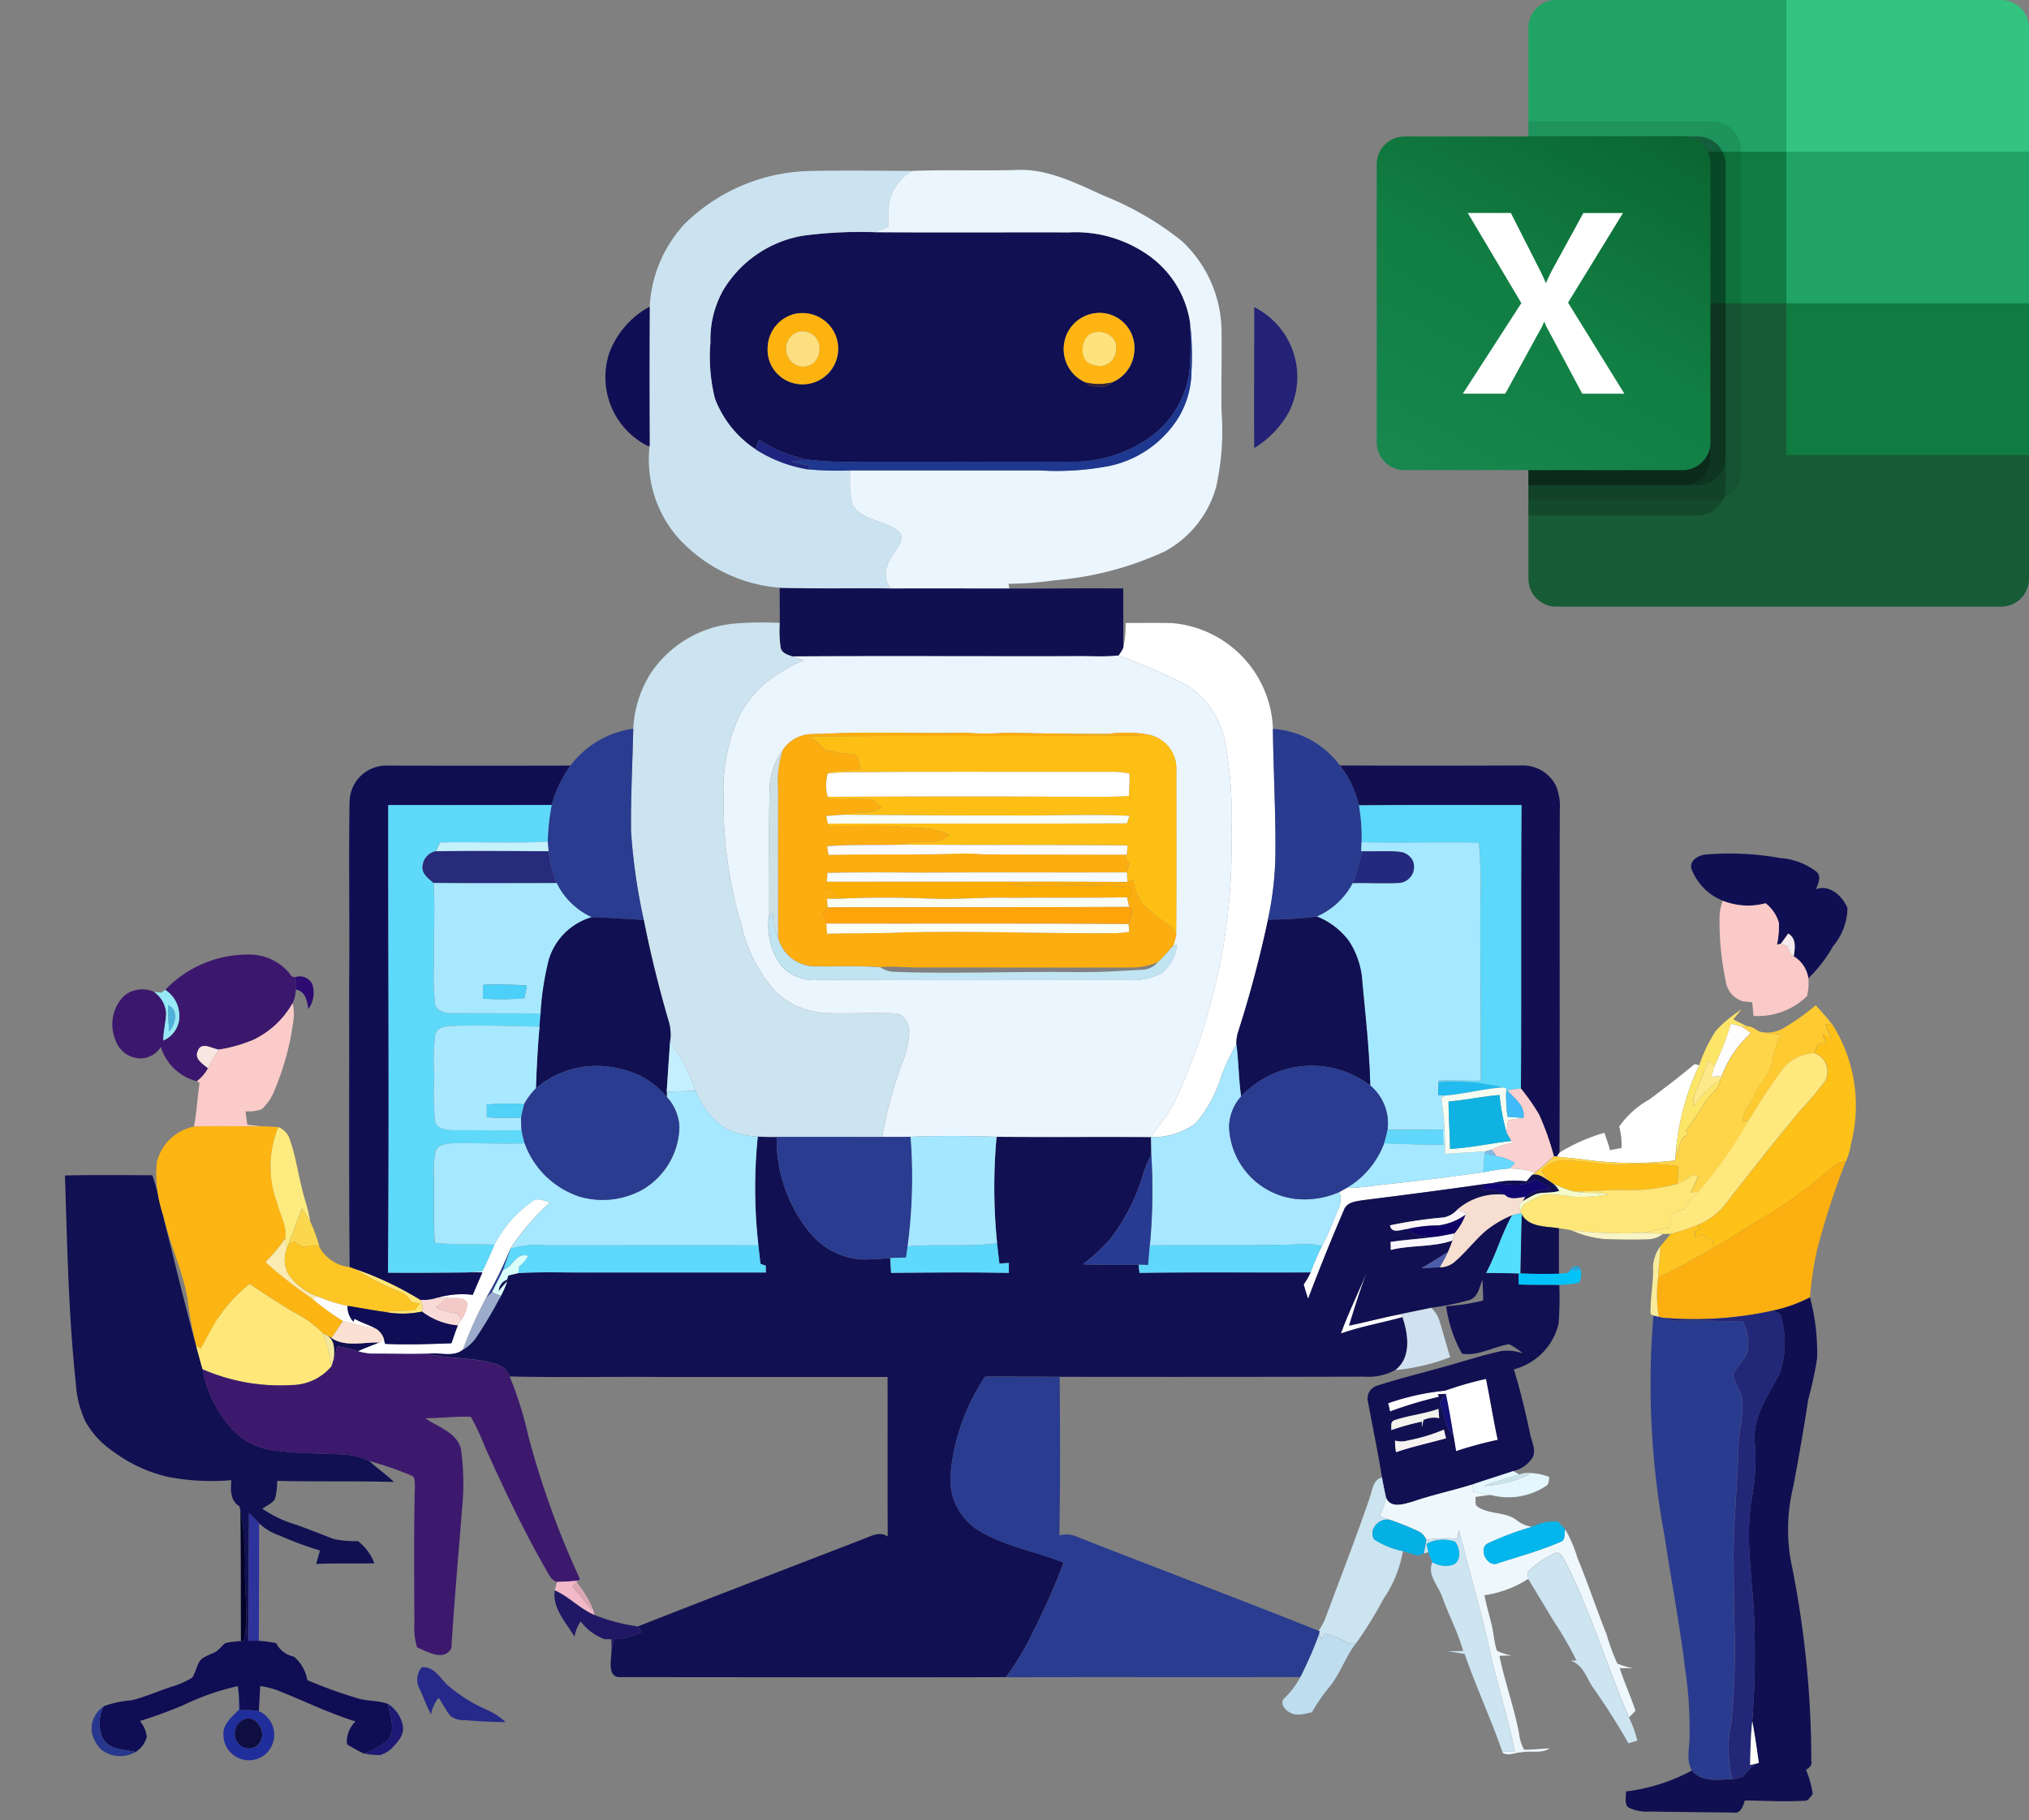 <svg xmlns="http://www.w3.org/2000/svg" xmlns:xlink="http://www.w3.org/1999/xlink" width="107.492" height="96.455" viewBox="0 0 107.492 96.455">
  <rect x="0" y="0" width="107.492" height="96.455" fill="#808080" stroke="none"/>
  <defs>
    <clipPath id="clip-path">
      <rect id="Rectangle_10113" data-name="Rectangle 10113" width="98.983" height="87.455" fill="none"/>
    </clipPath>
    <linearGradient id="linear-gradient" x1="0.174" y1="1.067" x2="0.826" y2="-0.063" gradientUnits="objectBoundingBox">
      <stop offset="0" stop-color="#18884f"/>
      <stop offset="0.5" stop-color="#117e43"/>
      <stop offset="1" stop-color="#0b6631"/>
    </linearGradient>
  </defs>
  <g id="Group_418" data-name="Group 418" transform="translate(-635.508 -1925)">
    <g id="Group_416" data-name="Group 416" transform="translate(635.508 1934)">
      <g id="Group_415" data-name="Group 415" clip-path="url(#clip-path)">
        <path id="Path_1514" data-name="Path 1514" d="M539.471,406.228a9.756,9.756,0,0,1,1.4-.2,4.339,4.339,0,0,1,1.333.21l-.149.128c-.107.108-.207.222-.3.339a5.277,5.277,0,0,0-1.84.1c-.145.014-.288.033-.43.052-2.128.306-4.262.583-6.4.85-.366.06-.845.1-1,.507q-1.007,2.334-1.905,4.719c-.083-.253-.162-.508-.233-.762a4.53,4.53,0,0,0,.37-.64,11.438,11.438,0,0,1,.6-1.388c.348-.661.609-1.362.9-2.049a1.2,1.2,0,0,0,.027-.829q.188-.1.371-.207a10.949,10.949,0,0,0,1.649-.145q2.809-.289,5.607-.688" transform="translate(-460.881 -353.109)" fill="#fefffe"/>
        <path id="Path_1515" data-name="Path 1515" d="M154.7,418.724c.283-.276.666-.073.975.029a12.721,12.721,0,0,0-2.1,2.452,18.725,18.725,0,0,1-1.276,2.6,22.593,22.593,0,0,0-1.234,2.75c-.515.421-1.238.13-1.844.207-.933.033-1.866,0-2.8,0a2.6,2.6,0,0,1-.916-.133c.366-.173.749-.3,1.122-.461a.906.906,0,0,0,.245-.206l.063.279c1.17.06,2.345.01,3.516-.029.113-.314.212-.635.336-.945.068-.111.141-.218.212-.326a1.767,1.767,0,0,0,.311-.833c-.177-.422-.722-.246-1.078-.3l-.493-.016a4.635,4.635,0,0,1,1.849-.149q.252-.6.514-1.194c-.292,0-.583,0-.873.008.289-.016.577-.039.868-.055.235-.463.438-.94.645-1.414a6.216,6.216,0,0,1,1.954-2.261" transform="translate(-126.546 -364.03)" fill="#fefffe"/>
        <path id="Path_1516" data-name="Path 1516" d="M454.977,184.214c.824,0,1.647-.012,2.471.007a5.839,5.839,0,0,1,5.332,5.6c.026,2.167.147,4.334.136,6.5a17.5,17.5,0,0,1-.4,3.608,60.868,60.868,0,0,1-1.6,6.008,1.943,1.943,0,0,0-.073.614,9.2,9.2,0,0,0-.911,2.025,7.041,7.041,0,0,1-1.239,2.14,3.73,3.73,0,0,1-2.377.735c.381-.6.885-1.125,1.212-1.765a31.86,31.86,0,0,0,3.056-14.286,23.188,23.188,0,0,0-.279-4.558,4.726,4.726,0,0,0-2.027-3.3,31.09,31.09,0,0,0-3.688-1.607,2.592,2.592,0,0,0,.259-.411,5.469,5.469,0,0,0,.126-1.312" transform="translate(-395.343 -160.202)" fill="#fff"/>
        <path id="Path_1517" data-name="Path 1517" d="M640.042,363.573l.254.057a13.3,13.3,0,0,0-1.211,4.291c-.023.252-.044.5-.061.756a18.915,18.915,0,0,1-4.748-.038c-.512-.065-1.026-.1-1.535-.169l.149-.207a9.625,9.625,0,0,1,2.383-1.05c.074.216.151.434.222.656.018.066.053.2.072.267.2-.042.408-.081.614-.116a3.777,3.777,0,0,0-.125-1.135,4.72,4.72,0,0,1,1.591-1.431c.812-.61,1.621-1.224,2.4-1.879" transform="translate(-550.274 -316.187)" fill="#fff"/>
        <path id="Path_1518" data-name="Path 1518" d="M567.248,492.177a18.06,18.06,0,0,1,2.167-.624c.218,1.075.39,2.158.622,3.231a21.2,21.2,0,0,0-2.21.6q-.064-.428-.141-.85c-.117-.732-.24-1.465-.4-2.188l-.429.025.064.134a20.7,20.7,0,0,0-2.594.778c-.031-.149-.065-.295-.1-.439a12.8,12.8,0,0,1,3.017-.666" transform="translate(-490.693 -427.487)" fill="#fff"/>
        <path id="Path_1522" data-name="Path 1522" d="M546.54,446.183c-.4,1.014-.727,2.057-1.047,3.1.928-.194,1.846-.441,2.777-.62.013.043.04.128.053.171-1.084.3-2.2.494-3.264.868.429-1.2,1.014-2.334,1.479-3.518" transform="translate(-474.021 -388.03)" fill="#fefeff"/>
        <path id="Path_1524" data-name="Path 1524" d="M293.658,25.563a23.147,23.147,0,0,1,3.8-.18c3.421.022,6.841,0,10.262.009a6.7,6.7,0,0,1,4.289,1.268,5.342,5.342,0,0,1,2.107,3.372,18.41,18.41,0,0,1,.012,2.487,5.144,5.144,0,0,1-2.452,3.953,7.1,7.1,0,0,1-3.7,1.075c-3.777.013-7.554-.012-11.331,0a19.444,19.444,0,0,1-2.714-.108,7.435,7.435,0,0,1-2.628-1.056c-.063.167-.125.334-.186.5a5.57,5.57,0,0,1-2.156-2.7,9.158,9.158,0,0,1-.233-2.969,5.314,5.314,0,0,1,.7-2.8,6.129,6.129,0,0,1,4.231-2.85m-.482,4.152a1.886,1.886,0,0,0-1.412,1.758,1.828,1.828,0,0,0,1.316,1.89,1.887,1.887,0,1,0,.1-3.648m14.376,1.207a1.927,1.927,0,0,0,1.041,2.416.5.5,0,0,0,.414.207c.332.008.756.091.991-.209a1.913,1.913,0,0,0,1.18-1.608,1.862,1.862,0,0,0-1.75-2.074,1.914,1.914,0,0,0-1.875,1.267" transform="translate(-251.09 -22.075)" fill="#111052"/>
        <path id="Path_1525" data-name="Path 1525" d="M191.486,393.033c.332.022.667.022,1,.022a7.787,7.787,0,0,0,1.776,5.091,3.829,3.829,0,0,0,2.757,1.4c.494.01.988-.036,1.481-.07q.022.391.046.783c2.08-.021,4.16-.044,6.24,0v-.528c-.167.01-.334.022-.5.035-.046-.357-.085-.714-.122-1.071a29.5,29.5,0,0,1-.029-5.646c2.725.023,5.451,0,8.177.014.01.3.016.611.018.918a7.077,7.077,0,0,0-.429,1.039,10.429,10.429,0,0,1-1.7,3.383,9.408,9.408,0,0,1-1.5,1.4c.987.038,1.973.02,2.96.023.014.142.031.285.048.43,3.022-.044,6.045-.01,9.067-.025a4.538,4.538,0,0,1-.37.64c.072.254.15.51.233.762q.9-2.381,1.905-4.719c.152-.405.631-.447,1-.507,2.134-.267,4.267-.543,6.4-.85,0,.078-.013.233-.017.311a1.639,1.639,0,0,1,1.13.245,3.3,3.3,0,0,0-2.505.787,1.3,1.3,0,0,1-.752.422,23.574,23.574,0,0,0-2.818.416c.1.49.635.2.963.185.293.4.82.357,1.254.446-.726.094-1.458.137-2.182.246,0,.106.007.319.009.425,1.073-.272,2.218-.129,3.264-.5a6.133,6.133,0,0,1-.241.611c-.468.289-.929.586-1.409.858.325-.021.649-.031.974-.047a1.224,1.224,0,0,0,.8-.3c.58-.5,1.047-1.118,1.623-1.623a5.682,5.682,0,0,1,1.415-.841c-.56.972-.841,2.074-1.38,3.058.571.014,1.144.005,1.716.029,0,.194,0,.39.008.585.717.031,1.434.014,2.152.023a17.863,17.863,0,0,1-.038,2.063,3.277,3.277,0,0,1-2.369,2.412c.34,1.11.614,2.24.851,3.378.066.424.357.873.142,1.294a1.624,1.624,0,0,1-1.022.718c-.718.241-1.443.464-2.161.709-1.053.332-2.137.555-3.183.919-.463.129-1.159.373-1.4-.22-.08-.356-.156-.713-.215-1.073-.211-1.335-.493-2.656-.736-3.984a.707.707,0,0,1,.473-.872c1-.323,2.019-.583,3.032-.861,1.2-.311,2.368-.718,3.578-.98a2.389,2.389,0,0,1,1.108.129,3.048,3.048,0,0,0-.725-.487c-.83.133-1.642.644-2.491.5a7.213,7.213,0,0,1-.839-2.512,11.87,11.87,0,0,0,1.96-.3c.01-.37-.026-.739-.035-1.108-.158.379-.222.886-.649,1.066a13.784,13.784,0,0,1-2.066.421c-.525.112-1.052.212-1.576.326-.932.18-1.849.426-2.777.62.319-1.043.643-2.085,1.047-3.1-.465,1.183-1.05,2.32-1.479,3.518,1.062-.374,2.179-.566,3.264-.868.3.9.485,2.14-.379,2.8a2.956,2.956,0,0,1-1.646.356q-8.068.02-16.138.008c-1.316-.008-2.631-.008-3.948-.008A11.06,11.06,0,0,0,201.7,410.9a3.212,3.212,0,0,0,1.3,2.886c1.415.944,3.136,1.2,4.691,1.822a36.33,36.33,0,0,1-1.668,3.76,12.742,12.742,0,0,1-1.4,2.312c-6.793.02-13.585,0-20.376,0-.764.05-.521-.9-.514-1.375.039-.214.09-.426.139-.637a3.143,3.143,0,0,0,1.462-.375c-.047-.077-.141-.229-.189-.306,3.978-1.567,7.971-3.093,11.958-4.636.405-.156.852-.413,1.266-.123-.017-2.819,0-5.638-.008-8.456q-6.082,0-12.163,0c-2.618-.017-5.238.035-7.855-.026a1.011,1.011,0,0,0-.506-.566c-1.216-.5-2.569-.309-3.819-.646.606-.077,1.329.214,1.844-.207a2.277,2.277,0,0,0,.68-.615,23.691,23.691,0,0,0,1.225-2.045,5.409,5.409,0,0,0,.439-.955,3.837,3.837,0,0,0-.447.516.645.645,0,0,1,.438-.609l.068-.224c.177-.044.355-.089.534-.125,1.25-.074,2.5-.022,3.756-.033,3.12,0,6.239,0,9.359,0,0-.09-.007-.268-.009-.358l-.283-.106c-.035-.326-.07-.65-.108-.974a26.829,26.829,0,0,1-.033-5.767M227.9,406.5a12.8,12.8,0,0,0-3.017.666c.035.145.069.291.1.439a20.692,20.692,0,0,1,2.594-.778l-.064-.134.429-.025c-.113.159-.224.321-.335.482.3.545.239,1.288.731,1.706q.076.422.141.85a21.2,21.2,0,0,1,2.21-.6c-.232-1.073-.4-2.156-.622-3.231a18.065,18.065,0,0,0-2.167.624m-2.68,1.568c-.24.059-.149.345-.175.52a13.489,13.489,0,0,1,1.623-.451c0,.076,0,.225,0,.3l.082-.383a1.334,1.334,0,0,1,.837-.1l-.042-.49c-.757.271-1.568.34-2.328.6m.7,1.077a1.243,1.243,0,0,1-.666,0,2.953,2.953,0,0,0,.053.614c.867-.3,1.765-.489,2.647-.735-.04-.155-.077-.308-.109-.461a9.393,9.393,0,0,1-1.925.579" transform="translate(-151.34 -341.808)" fill="#111052"/>
        <path id="Path_1526" data-name="Path 1526" d="M316.883,169.943c1.969.061,3.941.01,5.912.036,2.087-.01,4.175,0,6.263,0,2.01.016,4.021-.03,6.031,0,0,1.048,0,2.1,0,3.145a2.591,2.591,0,0,1-.259.411c-.781.082-1.568.02-2.351.035-4.974.01-9.947-.02-14.921.012-.241-.086-.542-.169-.616-.45a6.354,6.354,0,0,1-.051-1.327c0-.619-.008-1.238-.005-1.856" transform="translate(-275.579 -147.794)" fill="#101051"/>
        <path id="Path_1527" data-name="Path 1527" d="M265.78,3.076A9.747,9.747,0,0,1,272.255.342C274.093.3,275.93.329,277.768.336a2.458,2.458,0,0,0-1.208,1.651A8.241,8.241,0,0,0,276.5,3.3c-.232.094-.461.19-.692.283a23.148,23.148,0,0,0-3.8.18,6.129,6.129,0,0,0-4.231,2.85,5.314,5.314,0,0,0-.7,2.8,9.158,9.158,0,0,0,.233,2.969,5.571,5.571,0,0,0,2.156,2.7,7.357,7.357,0,0,0,2.789,1.065,16.728,16.728,0,0,0,2.229.056,6.669,6.669,0,0,0,.109,1.81c.528.9,1.749.807,2.47,1.452.356.361-.082.812-.268,1.142-.386.511-.669,1.337-.142,1.851-1.971-.026-3.943.025-5.912-.036a8.12,8.12,0,0,1-5.483-2.767,6.3,6.3,0,0,1-1.4-4.768q-.02-3.681,0-7.363a6.977,6.977,0,0,1,1.924-4.456" transform="translate(-229.439 -0.279)" fill="#cbe3f0"/>
        <path id="Path_1528" data-name="Path 1528" d="M348.867.057c1.808-.069,3.625,0,5.436-.045,1.69-.113,3.244.7,4.74,1.371a15.983,15.983,0,0,1,4.124,2.407,6.6,6.6,0,0,1,2.085,4.695c.02,1.435-.02,2.87,0,4.3a13.825,13.825,0,0,1-.285,4.022,5.6,5.6,0,0,1-2.715,3.411,17.194,17.194,0,0,1-5.86,1.534,17.974,17.974,0,0,1-2.427.185c.012.06.035.181.048.243-2.088,0-4.176-.008-6.263,0-.527-.514-.244-1.34.142-1.851.186-.33.624-.781.268-1.142-.721-.645-1.942-.557-2.47-1.452a6.666,6.666,0,0,1-.109-1.81q5.011,0,10.02,0a14.823,14.823,0,0,0,3.69-.232,5.7,5.7,0,0,0,3.681-2.573,4.834,4.834,0,0,0,.684-2.423,15.173,15.173,0,0,0-.093-2.742,5.343,5.343,0,0,0-2.107-3.372,6.7,6.7,0,0,0-4.289-1.268c-3.421-.008-6.841.013-10.262-.009.231-.093.46-.189.692-.283a8.241,8.241,0,0,1,.059-1.318A2.458,2.458,0,0,1,348.867.057" transform="translate(-300.538 -0.001)" fill="#eaf5fe"/>
        <path id="Path_1529" data-name="Path 1529" d="M562.617,535.4c1.045-.364,2.13-.587,3.183-.919.017.134.035.271.055.408.3.043.6.09.9.15-.27.027-.537.068-.8.107.027.184-.064.442.152.543.62.391,1.448.235,2.037.692a1.647,1.647,0,0,0,.8.348,15.976,15.976,0,0,0-2.319.868c-.567.276-.022,1.345.55,1.048,1.1-.351,2.226-.663,3.29-1.122.28-.087.177-.439.249-.656a7.249,7.249,0,0,1,.65,1.526c.554,1.329,1,2.7,1.537,4.036a11.529,11.529,0,0,0,.567,1.544,3.952,3.952,0,0,0,.856.246c-.242-.008-.485,0-.725,0,.244.764.58,1.495.834,2.256-.116.117-.231.236-.344.354-1.169-2.716-2.014-5.57-3.351-8.215-.137-.2-.262-.631-.584-.482a5.446,5.446,0,0,0-1.337.889c-.158.112-.082.306-.064.464a5.823,5.823,0,0,1-2.32.868c.093.512.245,1.01.367,1.514.116.472.139.966.292,1.428a2.822,2.822,0,0,0,.8.253c-.224,0-.447.008-.669.018.294,1.4.785,2.749,1.05,4.155a2.244,2.244,0,0,0,.259.815c.454.009.9-.051,1.357-.07-.439.293-1,.113-1.492.212-.326,0-.689.216-.988.035l-.034-.076c.222,0,.443-.005.666,0-.382-1.947-1.026-3.833-1.421-5.779-.471-2-1.039-3.982-1.546-5.976q-.041.239-.078.481a6.646,6.646,0,0,0-1.647.052.858.858,0,0,0-.36-.426,14.314,14.314,0,0,0-1.5-.611c-.2-.069-.4-.133-.6-.2a4.951,4.951,0,0,0,.328-1c.239.593.935.349,1.4.22" transform="translate(-487.788 -464.822)" fill="#eef7fc"/>
        <path id="Path_1530" data-name="Path 1530" d="M246.228,58.058a4.623,4.623,0,0,1,2.124-2.415q-.018,3.681,0,7.363l-.063.035a4.084,4.084,0,0,1-2.063-4.983" transform="translate(-213.935 -48.391)" fill="#100e54"/>
        <path id="Path_1531" data-name="Path 1531" d="M509.777,55.833a4.134,4.134,0,0,1,1.831,5.563,5.142,5.142,0,0,1-1.771,1.862l-.064.043c-.02-2.489.008-4.979,0-7.468" transform="translate(-443.327 -48.556)" fill="#232276"/>
        <path id="Path_1532" data-name="Path 1532" d="M313.464,58.118a1.887,1.887,0,1,1-.1,3.648,1.828,1.828,0,0,1-1.316-1.89,1.886,1.886,0,0,1,1.411-1.758m0,1.032a.973.973,0,0,0,.068,1.663.869.869,0,0,0,1.258-.805.888.888,0,0,0-1.325-.858" transform="translate(-271.379 -50.477)" fill="#fdb30f"/>
        <path id="Path_1533" data-name="Path 1533" d="M432.424,59.4a1.914,1.914,0,0,1,1.876-1.267,1.862,1.862,0,0,1,1.75,2.074,1.913,1.913,0,0,1-1.18,1.608,3.011,3.011,0,0,1-1.4,0,1.927,1.927,0,0,1-1.041-2.416m1.367-.185c-.632.291-.689,1.548.107,1.671a.86.86,0,0,0,1.185-.805c.123-.716-.7-1.118-1.292-.865" transform="translate(-375.964 -50.552)" fill="#feb513"/>
        <path id="Path_1534" data-name="Path 1534" d="M342.715,61.053a15.176,15.176,0,0,1,.093,2.742,4.835,4.835,0,0,1-.684,2.423,5.7,5.7,0,0,1-3.681,2.573,14.817,14.817,0,0,1-3.69.232q-5.009,0-10.02,0a16.728,16.728,0,0,1-2.229-.056l.068-.193c-.325-.076-.649-.152-.971-.233.308-.036.616-.07.928-.085a19.445,19.445,0,0,0,2.714.108c3.777-.012,7.554.013,11.331,0a7.1,7.1,0,0,0,3.7-1.075,5.144,5.144,0,0,0,2.452-3.953,18.41,18.41,0,0,0-.012-2.487" transform="translate(-279.686 -53.096)" fill="#1e388f"/>
        <path id="Path_1535" data-name="Path 1535" d="M319.982,65.821a.888.888,0,0,1,1.326.858.869.869,0,0,1-1.258.805.973.973,0,0,1-.068-1.663" transform="translate(-277.9 -57.148)" fill="#fddf80"/>
        <path id="Path_1536" data-name="Path 1536" d="M440.472,65.957c.592-.253,1.414.15,1.292.865a.86.86,0,0,1-1.185.805c-.8-.123-.739-1.38-.107-1.671" transform="translate(-382.644 -57.295)" fill="#fee27b"/>
        <path id="Path_1537" data-name="Path 1537" d="M441.191,86.414a3.011,3.011,0,0,0,1.4,0c-.235.3-.658.216-.991.209a.5.5,0,0,1-.414-.207" transform="translate(-383.689 -75.15)" fill="#332137"/>
        <path id="Path_1538" data-name="Path 1538" d="M307.131,110.285c.061-.168.124-.335.186-.5a7.435,7.435,0,0,0,2.628,1.056c-.311.014-.62.048-.928.085.322.081.646.158.971.233l-.068.193a7.357,7.357,0,0,1-2.789-1.065" transform="translate(-267.102 -95.475)" fill="#1f257e"/>
        <path id="Path_1539" data-name="Path 1539" d="M257.4,186.909a5.982,5.982,0,0,1,4.563-2.828,18.774,18.774,0,0,1,2.392-.036,6.358,6.358,0,0,0,.051,1.327c.074.28.375.364.616.45.2.069.4.138.6.21a8.477,8.477,0,0,0-2.169,1.324,6.416,6.416,0,0,0-1.245,1.624,9.65,9.65,0,0,0-.829,4.31,22.635,22.635,0,0,0,.953,6.793,7.825,7.825,0,0,0,1.887,3.593,4.281,4.281,0,0,0,2.693,1.052c1.172.035,2.346-.034,3.518.013.484-.014.757.5.791.925a5.077,5.077,0,0,1-.383,1.707,22.226,22.226,0,0,0-1.054,3.914c-1.862,0-3.726-.007-5.589,0-.335,0-.67,0-1-.022a3.98,3.98,0,0,1-1.788-.472,4.3,4.3,0,0,1-1.5-1.951,10.42,10.42,0,0,0-.8-1.761c-.2-.289-.384-.584-.551-.89a2.44,2.44,0,0,0-.068-.985c-.521-1.784-.972-3.591-1.331-5.414a31.456,31.456,0,0,1-.676-4.687c-.022-1.818.078-3.635.117-5.453a6.035,6.035,0,0,1,.807-2.742" transform="translate(-223.049 -160.039)" fill="#cce3f0"/>
        <path id="Path_1540" data-name="Path 1540" d="M538.679,532.736c.162-.4.167-.991.671-1.123.059.36.136.717.215,1.073a4.955,4.955,0,0,1-.328,1c.2.064.4.128.6.2-.583-.211-1.232.467-.9,1.011a4.527,4.527,0,0,0,1.521.62,6.445,6.445,0,0,1-1.024,2.525,22.76,22.76,0,0,1-1.44,2.338c-.133.014-.265.031-.395.048a5.369,5.369,0,0,0-1.294-.55c-.04.1-.079.21-.119.317l-.177-.235c.009-.048.026-.146.035-.2l-.046-.025a4.7,4.7,0,0,0,.306-.541c.8-2.154,1.637-4.292,2.381-6.465" transform="translate(-466.133 -462.326)" fill="#cce3f0"/>
        <path id="Path_1541" data-name="Path 1541" d="M312.626,197.488c.783-.016,1.571.047,2.351-.035a31.09,31.09,0,0,1,3.688,1.607,4.726,4.726,0,0,1,2.027,3.3,23.2,23.2,0,0,1,.279,4.558,31.861,31.861,0,0,1-3.056,14.286c-.327.64-.832,1.16-1.212,1.765-2.727-.017-5.452.009-8.177-.014-1.518-.048-3.038-.059-4.555,0-.5.018-1,.009-1.505.01a22.226,22.226,0,0,1,1.054-3.914,5.078,5.078,0,0,0,.383-1.707c-.034-.421-.308-.94-.791-.925-1.172-.047-2.346.022-3.518-.013a4.281,4.281,0,0,1-2.693-1.052,7.824,7.824,0,0,1-1.887-3.593,22.635,22.635,0,0,1-.953-6.793,9.65,9.65,0,0,1,.829-4.31,6.414,6.414,0,0,1,1.245-1.624,8.476,8.476,0,0,1,2.169-1.324c-.2-.072-.4-.141-.6-.21,4.974-.031,9.947,0,14.921-.012m-15.433,4.992a3.486,3.486,0,0,0-.686,1.834c-.063,2.3-.01,4.6-.029,6.9a3.554,3.554,0,0,0,.616,2.641,2.335,2.335,0,0,0,2.1.777c5.43.051,10.859.016,16.289.023a3.533,3.533,0,0,0,1.778-.36,2.114,2.114,0,0,0,.813-1.52l-.209.074a3.339,3.339,0,0,0,.171-.6c.02-2.9.005-5.808.009-8.711a1.832,1.832,0,0,0-1.448-1.882,6.675,6.675,0,0,0-2.154-.044c-1.827.005-3.653-.03-5.481-.061a13.3,13.3,0,0,1-2.076,0c-2.385.047-4.771-.057-7.155.038-.355.021-.709.022-1.062.034a1.859,1.859,0,0,0-1.481.86" transform="translate(-255.728 -171.718)" fill="#ebf5fe"/>
        <path id="Path_1542" data-name="Path 1542" d="M223.837,229.155a5.058,5.058,0,0,1,3.326-1.952c-.039,1.818-.139,3.635-.117,5.453a31.457,31.457,0,0,0,.676,4.687c-.919-.064-1.838-.117-2.759-.15a3.812,3.812,0,0,1-1.856-1.806,7.419,7.419,0,0,1-.434-1.692c-.02-.169-.034-.338-.042-.506a11.98,11.98,0,0,1,.21-1.942,6.556,6.556,0,0,1,1-2.092" transform="translate(-193.615 -197.591)" fill="#293c90"/>
        <path id="Path_1543" data-name="Path 1543" d="M515.664,227.273a4.822,4.822,0,0,1,3.55,1.941,5.579,5.579,0,0,1,1.008,2.115,9.851,9.851,0,0,1,.141,1.947c-.01.159-.018.319-.023.48l.086,0c-.229.546-.268,1.155-.529,1.69a3.9,3.9,0,0,1-1.9,1.773,23.106,23.106,0,0,1-2.6.16,17.5,17.5,0,0,0,.4-3.608c.012-2.169-.109-4.335-.135-6.5" transform="translate(-448.227 -197.652)" fill="#293b8f"/>
        <path id="Path_1544" data-name="Path 1544" d="M670.823,465.793l.274.065.265.057a2.15,2.15,0,0,0,.824.159c1.117-.061,2.233.04,3.35.038a2.3,2.3,0,0,1,.271,1.53c-.113.515-.628.825-.769,1.316.137.529.516.991.5,1.557.006.791-.222,1.563-.223,2.355-.047,2.042-.291,4.078-.252,6.123.012.958,0,1.919.03,2.878a40.543,40.543,0,0,1-.147,5.469,6.745,6.745,0,0,0,.044,3.02c-.725.027-1.607.173-2.132-.459-.364-.623-.065-1.384-.126-2.064a20.1,20.1,0,0,0-.222-3.239c-.292-2.4-.747-4.771-1.108-7.158a43.931,43.931,0,0,1-.581-11.648" transform="translate(-583.225 -405.085)" fill="#293b8f"/>
        <path id="Path_1545" data-name="Path 1545" d="M316.5,229.777a1.859,1.859,0,0,1,1.481-.86c.353-.012.708-.013,1.062-.034,2.384-.1,4.77.009,7.155-.038a13.3,13.3,0,0,0,2.076,0c1.827.031,3.653.066,5.481.061a6.675,6.675,0,0,1,2.154.044,17.2,17.2,0,0,1-2.153.038c-5.286.064-10.574-.007-15.862.059a2.072,2.072,0,0,1,.786.684,9.3,9.3,0,0,0,1.61.25c.28.168.252.547.328.826-.551.027-1.1.031-1.654.082l-.081.111a2.267,2.267,0,0,0,0,1.23l.073.113c.716.063,1.436-.05,2.151.03.266.026.42.278.61.434-.572.433-1.339.156-1.986.379l-.927.064c.021.1.064.306.086.409l.033.13c1.482.026,2.969-.081,4.446.09a4.714,4.714,0,0,1,1.965.366c-.665.68-1.677.189-2.476.52-1.333.048-2.672-.018-4,.083.018.155.042.31.069.465,1.68-.042,3.361-.007,5.043-.033,1.047.016,2.092-.094,3.137,0,2.539.025,5.079.014,7.618.022q-.055.1-.109.207l.228.237c-.039.164-.079.328-.107.5-3.673.016-7.346-.014-11.018.013-1.616-.017-3.232-.025-4.848.012-.009.119-.029.356-.038.474s-.033.262-.05.395c.1.007.2.016.3.025l.338.476c-.19,0-.381,0-.57,0,.009.151.018.3.03.456-.083.1-.164.2-.246.306.061.182.126.366.179.553.017.179.033.358.048.538,1.3-.052,2.594,0,3.889-.07,3.8-.1,7.6.072,11.4.039.237-.008.474-.039.712-.069-.008-.1-.023-.309-.031-.413a6.749,6.749,0,0,1,.215-.705l-.188-.2c-.029-.128-.087-.386-.117-.514l.289-.1c-.046-.147-.09-.295-.132-.441-2.126-.155-4.263.03-6.388-.121,1.311-.12,2.63-.022,3.945-.06a13.507,13.507,0,0,0,2.308-.089l.3-.125a3.182,3.182,0,0,0,.485,1.267,9.755,9.755,0,0,0,1.534,1.213,1.125,1.125,0,0,1,.267.439,3.334,3.334,0,0,1-.171.6c-.262.287-.515.584-.8.852a3.476,3.476,0,0,1-1.457.287c-3.692.01-7.383-.005-11.076,0-.727.01-1.453-.081-2.179-.021-1.185-.09-2.373-.026-3.559-.048a2.037,2.037,0,0,1-1.848-1.5q-.006-3.924-.005-7.847a5.382,5.382,0,0,1,.245-2.1" transform="translate(-275.034 -199.016)" fill="#fcad0f"/>
        <path id="Path_1546" data-name="Path 1546" d="M346.856,229.683a1.832,1.832,0,0,1,1.448,1.882c0,2.9.01,5.808-.009,8.711a1.125,1.125,0,0,0-.267-.439,9.756,9.756,0,0,1-1.534-1.213,3.182,3.182,0,0,1-.485-1.267l-.3.125c-.01-.169-.017-.339-.02-.506.027-.168.068-.332.107-.5l-.228-.237q.055-.106.109-.207c.017-.164.033-.328.046-.491-3.971-.036-7.943-.009-11.913-.044.8-.331,1.812.16,2.476-.52a4.714,4.714,0,0,0-1.965-.366c-1.477-.171-2.964-.064-4.446-.09l-.033-.13c5.281-.012,10.564.013,15.846-.016.033-.1.1-.3.133-.4-2.11-.086-4.224,0-6.336-.017q-4.4,0-8.8-.038c.648-.223,1.414.053,1.986-.379-.19-.156-.344-.408-.61-.434-.714-.079-1.435.033-2.15-.03l-.073-.113c4.086-.008,8.173-.03,12.259,0,1.232-.016,2.466.042,3.695-.044.023-.395.034-.791.034-1.186a6.131,6.131,0,0,0-.738-.091c-4.168.01-8.337-.016-12.505.01-.916.027-1.836-.031-2.749.077l.081-.111c.55-.051,1.1-.055,1.654-.082-.077-.279-.048-.658-.328-.826a9.307,9.307,0,0,1-1.61-.25,2.072,2.072,0,0,0-.786-.684c5.288-.065,10.575.005,15.862-.059a17.2,17.2,0,0,0,2.153-.038" transform="translate(-285.982 -199.748)" fill="#febf15"/>
        <path id="Path_1547" data-name="Path 1547" d="M312.668,237.857a3.486,3.486,0,0,1,.686-1.834,5.382,5.382,0,0,0-.245,2.1q0,3.924.005,7.847a3.252,3.252,0,0,1-.275-1.289l-.2.077c.018-2.3-.034-4.6.029-6.9" transform="translate(-271.889 -205.261)" fill="#cee0e6"/>
        <path id="Path_1548" data-name="Path 1548" d="M141.954,244.126a1.944,1.944,0,0,1,1.876-1.939q4.911.012,9.825,0a6.556,6.556,0,0,0-1,2.092q-4.324.01-8.65.005c-.009,8.259.051,16.518-.014,24.776,1.375.014,2.753,0,4.129-.013.291-.005.581-.007.873-.008q-.26.594-.514,1.194a4.635,4.635,0,0,0-1.849.149,2.5,2.5,0,0,1-.937.124,17.5,17.5,0,0,0-3.466-1.641l-.272-.1c-.044-4.94-.012-9.879-.027-14.818.038-3.274-.027-6.548.023-9.822" transform="translate(-123.433 -210.618)" fill="#100e53"/>
        <path id="Path_1549" data-name="Path 1549" d="M544.661,242.16q4.819.02,9.637,0a1.961,1.961,0,0,1,1.8,1.062,2.791,2.791,0,0,1,.21,1.275c-.022,6.059.009,12.117-.017,18.175l-.149.207-.147-.02a14.948,14.948,0,0,0-.782-2.2,11.451,11.451,0,0,0-.964-1.378c.027-5.009-.005-10.017.031-15.026-2.87.005-5.74-.014-8.61.017a5.579,5.579,0,0,0-1.007-2.115" transform="translate(-473.673 -210.598)" fill="#110f52"/>
        <path id="Path_1550" data-name="Path 1550" d="M335.877,244.82c.912-.108,1.832-.05,2.749-.077,4.168-.026,8.337,0,12.505-.01a6.129,6.129,0,0,1,.738.091c0,.395-.01.791-.034,1.186-1.229.086-2.463.029-3.695.044-4.086-.034-8.173-.012-12.259,0a2.267,2.267,0,0,1,0-1.23" transform="translate(-292.028 -212.834)" fill="#fffefe"/>
        <path id="Path_1551" data-name="Path 1551" d="M157.775,258.238q4.324.006,8.65-.005a11.978,11.978,0,0,0-.21,1.942c-1.9.112-3.8,0-5.7.046l-.231.463a.87.87,0,0,0-.7.8c-.042.405.325.649.59.882.074,1.439-.008,2.88.014,4.321a13.542,13.542,0,0,0,.055,2.083c.089.379.52.5.863.489,1.577.025,3.155,0,4.732.031-.021.228-.04.459-.06.688-1.556-.013-3.111-.1-4.666-.033-.323.009-.739.065-.851.426a10.437,10.437,0,0,0-.055,2.183,16.212,16.212,0,0,0,.038,2.44c.107.43.631.464.994.474,1.2-.008,2.393.02,3.589,0,.042.233.1.464.162.693-1.29.056-2.582-.04-3.871.005-.331.01-.766.085-.867.46a5.518,5.518,0,0,0-.072,1.279c.026,1.173-.027,2.349.048,3.522,1.052.142,2.114.042,3.17.107-.207.474-.411.951-.645,1.414-.291.016-.579.039-.868.055-1.376.012-2.754.027-4.129.013.065-8.258.005-16.517.014-24.776" transform="translate(-137.199 -224.577)" fill="#5fd9fa"/>
        <path id="Path_1552" data-name="Path 1552" d="M552.391,258.271c2.87-.031,5.74-.012,8.61-.017-.037,5.009,0,10.017-.031,15.026-.242.022-.485.049-.722.1l-.057.093c0-.053,0-.159,0-.211l-.188-.035a10.559,10.559,0,0,0-3.389-.279l.008-.086c.742-.038,1.486.027,2.229,0,0-3.219-.036-6.44-.022-9.66a23.768,23.768,0,0,0-.08-2.939c-2.072-.061-4.145.043-6.216-.035a9.846,9.846,0,0,0-.141-1.947" transform="translate(-480.396 -224.594)" fill="#5cd8fa"/>
        <path id="Path_1553" data-name="Path 1553" d="M335.851,262.257l.927-.064q4.4.045,8.8.038c2.111.021,4.225-.069,6.335.017-.034.1-.1.3-.133.4-5.282.029-10.565,0-15.846.016-.022-.1-.065-.308-.086-.409" transform="translate(-292.078 -228.02)" fill="#f9fdf8"/>
        <path id="Path_1554" data-name="Path 1554" d="M177.392,273.179c1.9-.048,3.8.066,5.7-.046.008.168.022.336.042.506-1.989-.005-3.979-.017-5.968,0l.231-.463" transform="translate(-154.071 -237.535)" fill="#c5f1fd"/>
        <path id="Path_1555" data-name="Path 1555" d="M537.7,273.333c2.071.078,4.143-.026,6.216.035a23.755,23.755,0,0,1,.079,2.939c-.014,3.221.021,6.441.022,9.66-.743.031-1.487-.034-2.229,0l-.008.086c-.014.224-.021.45-.027.675l.405.027-.233.125a18.1,18.1,0,0,1,.188,2.972c.712-.048,1.425-.08,2.137-.133l-.009.061a7.965,7.965,0,0,0-.087,1.043q-2.8.4-5.607.688a10.942,10.942,0,0,1-1.649.145,4.585,4.585,0,0,0,1.993-2.368c1.045.042,2.091.082,3.137.073q-.014-.4-.023-.8c-.977,0-1.954.017-2.931.008a2.621,2.621,0,0,0-.918-2.346c-.044-1.829-.249-3.649-.418-5.469a4.416,4.416,0,0,0-.716-2.191,3.9,3.9,0,0,0-1.685-1.289,3.905,3.905,0,0,0,1.9-1.773c.812-.014,1.624.026,2.436-.008a.852.852,0,0,0,.752-1.15.872.872,0,0,0-.746-.5c-.636-.063-1.276-.005-1.913-.029l-.086,0c.005-.16.013-.321.023-.48" transform="translate(-465.568 -237.709)" fill="#a6e8ff"/>
        <path id="Path_1556" data-name="Path 1556" d="M188.677,374.5c.512-.027,1.026-.038,1.538-.057a4.3,4.3,0,0,0,1.5,1.951,3.981,3.981,0,0,0,1.788.472,26.831,26.831,0,0,0,.033,5.767c-3.769-.008-7.54,0-11.309,0a4.573,4.573,0,0,0-1.834.185,12.721,12.721,0,0,1,2.1-2.452c-.309-.1-.692-.3-.975-.029a6.217,6.217,0,0,0-1.954,2.261c-1.056-.065-2.118.035-3.17-.107-.076-1.173-.022-2.349-.048-3.522a5.516,5.516,0,0,1,.072-1.279c.1-.375.536-.45.867-.46,1.289-.046,2.581.051,3.871-.005a4.626,4.626,0,0,0,2.948,2.837,4.37,4.37,0,0,0,3.291-.381,3.949,3.949,0,0,0,1.956-3.322,2.5,2.5,0,0,0-.665-1.589c0-.068,0-.2,0-.27" transform="translate(-153.355 -325.641)" fill="#a6e8ff"/>
        <path id="Path_1557" data-name="Path 1557" d="M336.261,274.4c1.328-.1,2.667-.035,4-.083,3.97.035,7.941.008,11.912.044-.013.163-.029.327-.046.491-2.539-.008-5.079,0-7.618-.022-1.045-.091-2.091.018-3.137,0-1.681.026-3.363-.009-5.043.033-.027-.155-.051-.31-.069-.465" transform="translate(-292.435 -238.561)" fill="#fbfafd"/>
        <path id="Path_1558" data-name="Path 1558" d="M171.759,277.761a.87.87,0,0,1,.7-.8c1.989-.02,3.979-.008,5.968,0a7.421,7.421,0,0,0,.434,1.692c-2.17,0-4.341.014-6.513-.007-.266-.233-.632-.477-.59-.882" transform="translate(-149.37 -240.854)" fill="#282a7c"/>
        <path id="Path_1559" data-name="Path 1559" d="M550.42,277.032c.637.023,1.277-.034,1.913.029a.872.872,0,0,1,.746.5.852.852,0,0,1-.752,1.15c-.812.034-1.624-.007-2.436.008.261-.536.3-1.144.529-1.69" transform="translate(-478.222 -240.924)" fill="#23297e"/>
        <path id="Path_1560" data-name="Path 1560" d="M687.413,278.712c-.112-.451.382-.722.761-.756a15.23,15.23,0,0,1,3.953.189,3.587,3.587,0,0,1,1.908.717c.288.25.094.648-.023.932.725-.272,1.413.373,1.67,1a3.243,3.243,0,0,1-.765,2.025,7.565,7.565,0,0,1-1.31,1.7,1.631,1.631,0,0,0-.773-1.17c.07-.435.151-.944-.291-1.207-.132.179-.255.362-.388.541l-.207.044a5.159,5.159,0,0,0,.1-1.147,2.023,2.023,0,0,0-.706-1.043,3.606,3.606,0,0,1-2.274-.136,2.936,2.936,0,0,1-1.656-1.694" transform="translate(-597.806 -241.676)" fill="#100f53"/>
        <path id="Path_1561" data-name="Path 1561" d="M336.1,285.66c1.616-.036,3.232-.029,4.848-.012,3.673-.027,7.346,0,11.018-.013,0,.167.009.336.02.506-5.307-.021-10.616,0-15.924-.007.009-.119.029-.356.038-.474" transform="translate(-292.261 -248.406)" fill="#f7fbfe"/>
        <path id="Path_1562" data-name="Path 1562" d="M335.731,289.457c5.308.009,10.617-.014,15.924.007a13.506,13.506,0,0,1-2.308.089c-1.315.038-2.634-.06-3.945.06,2.124.151,4.262-.034,6.388.121.042.146.086.293.132.441l-.289.1c-2.065.051-4.133.008-6.2.031-1.306-.043-2.608.087-3.913.05-1.735-.073-3.472-.086-5.206,0l-.338-.476c-.1-.009-.2-.018-.3-.025.017-.133.035-.263.05-.395" transform="translate(-291.93 -251.729)" fill="#faad02"/>
        <path id="Path_1563" data-name="Path 1563" d="M176.311,289.943c2.171.021,4.343.007,6.513.007a3.812,3.812,0,0,0,1.856,1.806,3.36,3.36,0,0,0-2.259,2.21,15.189,15.189,0,0,0-.446,2.9c-1.577-.033-3.155-.007-4.732-.031-.343.01-.774-.109-.863-.489a13.54,13.54,0,0,1-.055-2.083c-.022-1.44.06-2.882-.014-4.321m2.628,5.393c-.009.242-.016.486-.022.731a12.486,12.486,0,0,0,2.2-.022c.042-.224.086-.446.128-.667a19.658,19.658,0,0,0-2.3-.042" transform="translate(-153.332 -252.154)" fill="#a7e8ff"/>
        <path id="Path_1564" data-name="Path 1564" d="M336.171,295.816c.189,0,.379,0,.57,0,1.733-.085,3.471-.072,5.206,0,1.3.038,2.607-.093,3.913-.05,2.066-.023,4.134.02,6.2-.031.03.128.089.386.117.514-5.324.022-10.65.005-15.974.026-.012-.152-.021-.3-.03-.456" transform="translate(-292.357 -257.189)" fill="#f8fcf2"/>
        <path id="Path_1565" data-name="Path 1565" d="M698.945,298.075a2.658,2.658,0,0,1,.167-.912,3.605,3.605,0,0,0,2.274.136,2.022,2.022,0,0,1,.706,1.043,5.152,5.152,0,0,1-.1,1.147l.207-.044.345.133c.087.189.13.426.334.533a1.631,1.631,0,0,1,.773,1.17,2.819,2.819,0,0,1-.072.938,3.73,3.73,0,0,1-2.833,1.048c-.023-.242-.047-.482-.068-.722-.176-.017-.351-.036-.523-.061a1.3,1.3,0,0,1-.875-1.026,15.439,15.439,0,0,1-.334-3.382" transform="translate(-607.848 -258.433)" fill="#facac8"/>
        <path id="Path_1566" data-name="Path 1566" d="M334.757,299.7c5.324-.021,10.65,0,15.974-.026.061.068.124.136.188.2a6.756,6.756,0,0,0-.215.705c-5.337-.044-10.676-.014-16.014-.025-.052-.186-.117-.37-.179-.553.082-.1.163-.2.246-.306" transform="translate(-290.913 -260.616)" fill="#ffa30b"/>
        <path id="Path_1567" data-name="Path 1567" d="M312.614,302.52l.2-.077a3.252,3.252,0,0,0,.275,1.289,2.037,2.037,0,0,0,1.848,1.5c1.186.022,2.375-.042,3.559.048a1.413,1.413,0,0,0,.744.244c3.129.107,6.26-.023,9.391.009,1.26.027,2.519-.051,3.777-.123a1.12,1.12,0,0,0,.8-.4c.283-.268.536-.566.8-.852l.209-.074a2.114,2.114,0,0,1-.813,1.52,3.532,3.532,0,0,1-1.778.36c-5.43-.008-10.859.027-16.289-.023a2.335,2.335,0,0,1-2.1-.777,3.553,3.553,0,0,1-.616-2.641" transform="translate(-271.864 -263.025)" fill="#c0e4f1"/>
        <path id="Path_1568" data-name="Path 1568" d="M218.538,306.063a3.36,3.36,0,0,1,2.259-2.21c.921.033,1.84.086,2.759.15.358,1.823.809,3.63,1.331,5.414a2.44,2.44,0,0,1,.068.985c-.066.9-.124,1.805-.184,2.708,0,.068,0,.2,0,.27a4.312,4.312,0,0,0-2.463-1.486,4.968,4.968,0,0,0-4.47,1.026c.038-1.091.1-2.182.192-3.269.02-.229.039-.46.06-.688a15.19,15.19,0,0,1,.446-2.9" transform="translate(-189.449 -264.251)" fill="#101052"/>
        <path id="Path_1569" data-name="Path 1569" d="M504.241,303.773a23.106,23.106,0,0,0,2.6-.16,3.9,3.9,0,0,1,1.685,1.289,4.417,4.417,0,0,1,.716,2.191c.169,1.819.374,3.64.418,5.469a5.122,5.122,0,0,0-6.842.579c-.13-.911-.128-1.834-.248-2.745a1.945,1.945,0,0,1,.073-.614,60.864,60.864,0,0,0,1.6-6.008" transform="translate(-437.067 -264.042)" fill="#101052"/>
        <path id="Path_1570" data-name="Path 1570" d="M26.421,408.72c1.541-.031,3.082-.018,4.623-.01a9.127,9.127,0,0,1,.37,1.367c.646,2.513,1.236,5.04,1.921,7.544l.035.141c.109.411.22.82.338,1.228a6.5,6.5,0,0,0,1.65,3.264,3.632,3.632,0,0,0,2.007,1.019c1.258.18,2.532.172,3.8.232a3.686,3.686,0,0,1,1.366.34c.429.384.9.722,1.318,1.117-2.063-.059-4.128-.007-6.191-.059a3.467,3.467,0,0,1-.111.95c-.146.254-.443.36-.671.524a6.158,6.158,0,0,0,1.823.859c.656.24,1.3.5,1.955.748a5.261,5.261,0,0,0,1.281.111,2.616,2.616,0,0,1,.875,1.18c-1.028.021-2.055-.014-3.082.03.065-.238.134-.474.2-.709a19.466,19.466,0,0,1-2.152-.8,2.9,2.9,0,0,1-1.075-.646c-.177-.179-.352-.361-.532-.536-.014,2.256-.012,4.515-.021,6.772-.056-.27-.106-.542-.134-.815.043-.946-.051-1.889-.068-2.832a14.849,14.849,0,0,0-.24-3.288c-.01-.051-.033-.154-.043-.2-.494-.292-.471-.885-.431-1.384a12.389,12.389,0,0,1-3.308-.163,7.812,7.812,0,0,1-2.976-1.375,4.652,4.652,0,0,1-1.445-1.569,5.593,5.593,0,0,1-.51-2.045c-.39-3.649-.455-7.322-.575-10.988" transform="translate(-22.977 -355.433)" fill="#101052"/>
        <path id="Path_1571" data-name="Path 1571" d="M335.881,306.46c5.338.01,10.677-.02,16.014.025.008.1.023.31.031.413-.237.03-.474.061-.712.069-3.8.033-7.6-.141-11.4-.039-1.3.072-2.594.018-3.889.07-.016-.18-.031-.36-.048-.538" transform="translate(-292.104 -266.518)" fill="#fcfef3"/>
        <path id="Path_1572" data-name="Path 1572" d="M723.9,311.054c.133-.179.257-.362.388-.541.442.263.361.772.291,1.207-.2-.107-.246-.344-.334-.533l-.345-.133" transform="translate(-629.552 -270.043)" fill="#f4e9ed"/>
        <path id="Path_1573" data-name="Path 1573" d="M48.529,320.915a6.035,6.035,0,0,1,4.345-1.873,2.785,2.785,0,0,1,2.259,1.015.284.284,0,0,0,.3.179c.01.22.018.441.018.662a2.1,2.1,0,0,1-.168.717,4.721,4.721,0,0,1-2.158,1.98,7.678,7.678,0,0,1-1.733.484c-.377-.033-.936-.46-1.129.073-.207.421.27.689.537.916a2.158,2.158,0,0,1-.589.689,2.687,2.687,0,0,1-1.911-1.821,1.3,1.3,0,0,1-1.011.607,1.417,1.417,0,0,1-1.4-.983,2.15,2.15,0,0,1,.451-2.321,1.516,1.516,0,0,1,1.6-.218,1.5,1.5,0,0,1,.639,1.148c-.021.478-.147.946-.151,1.427a1.408,1.408,0,0,0,.83-1.544,1.613,1.613,0,0,0-.726-1.138" transform="translate(-39.777 -277.46)" fill="#3b186d"/>
        <path id="Path_1574" data-name="Path 1574" d="M120.091,328.028a.743.743,0,0,1,.882.348,1.443,1.443,0,0,1-.2,1.344c-.061-.431-.151-.942-.662-1.03,0-.222-.008-.442-.018-.662" transform="translate(-104.439 -285.252)" fill="#2d0b71"/>
        <path id="Path_1575" data-name="Path 1575" d="M196.323,331.2a19.645,19.645,0,0,1,2.3.042c-.042.222-.086.443-.128.667a12.486,12.486,0,0,1-2.2.022c.007-.245.013-.489.022-.731" transform="translate(-170.716 -288.015)" fill="#4cd0f9"/>
        <path id="Path_1576" data-name="Path 1576" d="M63,333.559l.206-.146a1.613,1.613,0,0,1,.726,1.138,1.408,1.408,0,0,1-.83,1.544c0-.481.13-.949.151-1.427a1.5,1.5,0,0,0-.639-1.148l.386.039m.366.678a11.909,11.909,0,0,0,.053,1.38c.314-.379.525-1.147-.053-1.38" transform="translate(-54.451 -289.958)" fill="#96e9f6"/>
        <path id="Path_1577" data-name="Path 1577" d="M81.866,340.763a4.721,4.721,0,0,0,2.158-1.98,2.571,2.571,0,0,1,.026,1.041,14.279,14.279,0,0,1-.941,3.473,2.709,2.709,0,0,1-.723,1.109,2.06,2.06,0,0,1-.851.111c.022.236.053.472.09.709.266.029.53.057.8.091-1.21.009-2.422-.04-3.63.013.151-.764.182-1.543.3-2.311l-.141-.1a2.158,2.158,0,0,0,.589-.689,5.79,5.79,0,0,1,.592-.989,7.678,7.678,0,0,0,1.733-.484" transform="translate(-68.522 -294.628)" fill="#facbc8"/>
        <path id="Path_1578" data-name="Path 1578" d="M712.145,339.693c.31.33.611.67.889,1.03l-.4-.038c.111.255.223.511.334.768l-.464-.259c.057.156.115.313.175.472-.138.035-.274.07-.407.108-.073.149-.143.3-.212.451a2.219,2.219,0,0,0-1.8,1.045c-.588.824-1.142,1.675-1.667,2.54l-.33,0c.03-.583.5-.989.7-1.508.24-.6.848-1.039.854-1.722a8.522,8.522,0,0,1,.461-1.348,9.155,9.155,0,0,1-1.083-.145,1.676,1.676,0,0,0,1.194-.159,12.059,12.059,0,0,0,1.754-1.238" transform="translate(-615.951 -295.42)" fill="#feca32"/>
        <path id="Path_1579" data-name="Path 1579" d="M68.371,339.733c.579.233.368,1,.053,1.38a11.909,11.909,0,0,1-.053-1.38" transform="translate(-59.458 -295.454)" fill="#4db3db"/>
        <path id="Path_1580" data-name="Path 1580" d="M684.754,341.211l.135-.108c-.151.188-.3.374-.455.562.237.116.476.239.713.361l-.241.034c-.2-.051-.4-.108-.59-.166a15.9,15.9,0,0,1-.877,2.25l-.3-.3c-.253.575-.472,1.164-.723,1.74a1.239,1.239,0,0,0-.1.661,6.3,6.3,0,0,1,1.444-1.4c-.087.53-.586.815-.85,1.247a17.2,17.2,0,0,1-1.015,1.487l.167.16c-.5.18-.5.736-.564,1.185-.027-.181-.056-.364-.076-.542a13.3,13.3,0,0,1,1.211-4.291,7.747,7.747,0,0,1,.878-1.821,6.629,6.629,0,0,1,1.243-1.057" transform="translate(-592.609 -296.646)" fill="#fde568"/>
        <path id="Path_1581" data-name="Path 1581" d="M696.708,347.173c.194.057.391.115.59.166a3.173,3.173,0,0,1,.452.332,5.838,5.838,0,0,0-1.544,2.281q-.27.01-.536.027c.049-.188.1-.373.16-.557a15.889,15.889,0,0,0,.877-2.25" transform="translate(-605.002 -301.925)" fill="#fefdfe"/>
        <path id="Path_1582" data-name="Path 1582" d="M695.857,347.3l.4.038a8.025,8.025,0,0,1,.971,6.326,3.285,3.285,0,0,1-.271.933,1.1,1.1,0,0,0-.7.278,26.273,26.273,0,0,1-2.659,2.045c-.635.464-1.345.808-2,1.238-.558.364-1.126.71-1.707,1.035.007-.165.018-.327.027-.49l-.313-.022c-.077-.085-.151-.168-.224-.252-.137.056-.272.113-.405.171,0-.108,0-.214,0-.319.069-.027.206-.082.275-.108-.021-.061-.064-.182-.086-.242a3.616,3.616,0,0,0,1.456-1.123c1.294-1.66,2.6-3.314,3.945-4.931a19.731,19.731,0,0,0,1.3-1.544,1.034,1.034,0,0,0-.573-1.492c.069-.152.139-.3.212-.451.133-.038.268-.073.407-.108-.06-.159-.117-.315-.175-.472l.464.259c-.111-.257-.223-.512-.334-.768" transform="translate(-599.173 -302.038)" fill="#fec118"/>
        <path id="Path_1583" data-name="Path 1583" d="M176.4,348.36c.112-.361.528-.417.851-.426,1.555-.064,3.11.02,4.666.033-.1,1.087-.154,2.178-.192,3.269a3.621,3.621,0,0,0-.624.842,12.1,12.1,0,0,0-1.98.021c0,.222,0,.446,0,.67a13.6,13.6,0,0,0,1.814.014,5.56,5.56,0,0,0,.029.674c-1.2.021-2.393-.007-3.589,0-.364-.01-.888-.044-.994-.474a16.21,16.21,0,0,1-.038-2.44,10.436,10.436,0,0,1,.055-2.183" transform="translate(-153.332 -302.566)" fill="#a8e9ff"/>
        <path id="Path_1584" data-name="Path 1584" d="M633.944,348.2l.241-.034c.265-.03.473.2.708.291a9.161,9.161,0,0,0,1.083.145,8.522,8.522,0,0,0-.461,1.348c-.005.683-.614,1.123-.854,1.722-.206.519-.674.925-.7,1.508l.33,0a23.476,23.476,0,0,1-2.635,3.745c-.146.02-.292.039-.435.06.13-.287.263-.571.4-.855l-.3-.08a3.228,3.228,0,0,1-.808.473c.017-.314.038-.628.06-.941a12.965,12.965,0,0,0-2.966-.072c-1.006.025-1.993-.211-3-.233a1.526,1.526,0,0,0-1.285.553,3.507,3.507,0,0,0,.418.554c-.276-.171-.567-.427-.915-.336l.149-.128a11.256,11.256,0,0,0,1-.867l.147.02c.51.065,1.023.1,1.535.169a18.917,18.917,0,0,0,4.748.038c.017-.254.038-.5.061-.756.02.179.048.361.076.542.061-.448.065-1,.564-1.185l-.167-.16a17.207,17.207,0,0,0,1.015-1.487c.263-.433.762-.717.85-1.247.014-.043.042-.128.055-.169a5.838,5.838,0,0,1,1.544-2.281,3.176,3.176,0,0,0-.452-.332" transform="translate(-541.646 -302.785)" fill="#fed449"/>
        <path id="Path_1585" data-name="Path 1585" d="M271.195,354.1c.167.306.356.6.551.89a10.42,10.42,0,0,1,.8,1.761c-.512.02-1.026.03-1.538.057.06-.9.117-1.806.184-2.708" transform="translate(-235.689 -307.951)" fill="#c5eefe"/>
        <path id="Path_1586" data-name="Path 1586" d="M80.082,356.468c.193-.533.752-.106,1.129-.073a5.791,5.791,0,0,0-.592.989c-.267-.227-.744-.5-.537-.916" transform="translate(-69.601 -309.777)" fill="#f8e6e0"/>
        <path id="Path_1587" data-name="Path 1587" d="M471.065,357.678a9.2,9.2,0,0,1,.911-2.025c.12.911.117,1.834.248,2.745a2.483,2.483,0,0,0-.637,1.612,3.994,3.994,0,0,0,3.524,3.82,4.569,4.569,0,0,0,2.326-.371,1.2,1.2,0,0,1-.027.829c-.291.687-.551,1.388-.9,2.049a2.827,2.827,0,0,0-1.018-.106c-2.7.1-5.4.033-8.1.064a31.541,31.541,0,0,0,.076-4.824c0-.306-.008-.613-.018-.918a3.73,3.73,0,0,0,2.377-.735,7.041,7.041,0,0,0,1.239-2.14" transform="translate(-406.474 -309.299)" fill="#a7e7ff"/>
        <path id="Path_1588" data-name="Path 1588" d="M675.228,360.154a2.219,2.219,0,0,1,1.8-1.045,1.034,1.034,0,0,1,.573,1.492,19.736,19.736,0,0,1-1.3,1.544c-1.348,1.616-2.651,3.27-3.945,4.931a3.615,3.615,0,0,1-1.456,1.123,11.851,11.851,0,0,1-1.479.491c-.138,0-.276,0-.412,0-.345-.021-.689-.051-1.034-.063.471-.106.945-.2,1.422-.274a1.869,1.869,0,0,1,.1-.748,2.719,2.719,0,0,1,.658-.222,3.586,3.586,0,0,1,.76-.944,23.468,23.468,0,0,0,2.635-3.745c.525-.865,1.079-1.716,1.667-2.54" transform="translate(-580.921 -312.304)" fill="#ffe87e"/>
        <path id="Path_1589" data-name="Path 1589" d="M689.066,362.143l.3.3c-.057.184-.111.369-.16.557q.266-.018.536-.027c-.013.042-.04.126-.055.169a6.307,6.307,0,0,0-1.444,1.4,1.239,1.239,0,0,1,.1-.661c.252-.576.471-1.165.723-1.74" transform="translate(-598.532 -314.944)" fill="#fee98a"/>
        <path id="Path_1590" data-name="Path 1590" d="M212.58,365.585a4.968,4.968,0,0,1,4.47-1.026,4.312,4.312,0,0,1,2.463,1.486,2.5,2.5,0,0,1,.665,1.589,3.949,3.949,0,0,1-1.956,3.322,4.37,4.37,0,0,1-3.291.381,4.626,4.626,0,0,1-2.948-2.837c-.065-.229-.12-.46-.162-.693a5.561,5.561,0,0,1-.029-.674c.042-.239.1-.473.163-.705a3.621,3.621,0,0,1,.624-.842" transform="translate(-184.188 -316.915)" fill="#2a3c90"/>
        <path id="Path_1591" data-name="Path 1591" d="M500.213,365.9a5.122,5.122,0,0,1,6.843-.579,2.621,2.621,0,0,1,.918,2.346,7.233,7.233,0,0,1-.182.718,4.584,4.584,0,0,1-1.993,2.368q-.184.109-.371.207a4.57,4.57,0,0,1-2.326.371,3.994,3.994,0,0,1-3.524-3.82,2.483,2.483,0,0,1,.637-1.612" transform="translate(-434.463 -316.8)" fill="#2a3c90"/>
        <path id="Path_1592" data-name="Path 1592" d="M315.711,393.133c1.862-.007,3.726,0,5.589,0,.5,0,1,.008,1.505-.01a27.748,27.748,0,0,1-.158,5.809c-.027.2-.057.394-.083.593-.282.005-.56.012-.839.029-.493.034-.987.081-1.481.07a3.83,3.83,0,0,1-2.757-1.4,7.787,7.787,0,0,1-1.776-5.091" transform="translate(-274.563 -341.886)" fill="#2a3c90"/>
        <path id="Path_1593" data-name="Path 1593" d="M584.6,370.727a10.558,10.558,0,0,1,3.389.279c-1.014.064-2,.338-3.011.424l-.405-.027c.007-.225.013-.451.027-.675" transform="translate(-508.382 -322.378)" fill="#21bbef"/>
        <path id="Path_1594" data-name="Path 1594" d="M586.124,373.527c1.011-.086,2-.36,3.011-.424l.188.035c0,.052,0,.158,0,.211a8.1,8.1,0,0,0,.072,1.3c.282.022.563.043.847.063-.275.04-.549.081-.822.124-.026.218-.052.437-.077.656a11.752,11.752,0,0,1-.371-1.994c-.9.076-1.795.268-2.7.345,0,.837.064,1.672.081,2.51,1.09-.063,2.158-.3,3.24-.424l.066.113a4.059,4.059,0,0,0-1.113.358c-.083.021-.249.063-.331.085-.713.053-1.426.085-2.137.133a18.107,18.107,0,0,0-.188-2.972l.233-.125" transform="translate(-509.53 -324.475)" fill="#f7fcf1"/>
        <path id="Path_1595" data-name="Path 1595" d="M607.105,373.648c.237-.046.48-.073.722-.1a11.448,11.448,0,0,1,.964,1.378,14.934,14.934,0,0,1,.782,2.2,11.257,11.257,0,0,1-1,.867,4.338,4.338,0,0,0-1.333-.21l.272-.287a2.571,2.571,0,0,0-.993-.37,1.078,1.078,0,0,0-.252-.332,4.058,4.058,0,0,1,1.113-.358l-.066-.113c-.085-.146-.171-.291-.25-.438.025-.219.051-.438.077-.656.274-.043.547-.083.822-.124.109-.65-.486-1.036-.862-1.46" transform="translate(-527.254 -324.867)" fill="#fad0d0"/>
        <path id="Path_1596" data-name="Path 1596" d="M612.2,374.376l.057-.093c.375.424.971.809.861,1.46-.284-.02-.566-.04-.847-.063a8.1,8.1,0,0,1-.072-1.3" transform="translate(-532.408 -325.501)" fill="#3ebbf8"/>
        <path id="Path_1597" data-name="Path 1597" d="M588.821,376.508c.9-.077,1.795-.27,2.7-.345a11.758,11.758,0,0,0,.371,1.994c.08.147.166.292.25.438-1.082.126-2.15.361-3.24.424-.017-.838-.077-1.673-.081-2.51" transform="translate(-512.078 -327.136)" fill="#10b2e2"/>
        <path id="Path_1598" data-name="Path 1598" d="M197.858,379.7a12.091,12.091,0,0,1,1.98-.021c-.064.232-.121.467-.163.705a13.6,13.6,0,0,1-1.814-.014c0-.224,0-.448,0-.67" transform="translate(-172.07 -330.17)" fill="#50d2f9"/>
        <path id="Path_1599" data-name="Path 1599" d="M63.259,390.8a2.544,2.544,0,0,1,1.976-1.95c1.208-.053,2.42,0,3.63-.013.284,0,.568.023.854.039a5.458,5.458,0,0,0-.066,4.019c.137.63.543,1.219.425,1.886a10.244,10.244,0,0,1-1.047,1.243,22.277,22.277,0,0,0,2.482,1.935,12.946,12.946,0,0,0,1.627,1.18q-.3.461-.614.908l-.188-.109-.125-.063-.12-.06a6.261,6.261,0,0,0-1.587-1.146c-.785-.471-1.555-.967-2.311-1.482a7.782,7.782,0,0,0-1.694,1.838c-.325.519-.6,1.065-.9,1.6l-.236-.147-.035-.141a18.9,18.9,0,0,1-.411-2.217c-.224-1.548-.951-2.962-1.277-4.486a6.813,6.813,0,0,1-.377-2.832" transform="translate(-54.965 -338.152)" fill="#fdb514"/>
        <path id="Path_1600" data-name="Path 1600" d="M110.379,389.223a1.024,1.024,0,0,1,.59.618c.293.807.413,1.663.624,2.493.129.631.377,1.233.463,1.873-.138-.235-.284-.463-.427-.692q-.373.968-.73,1.942l-.068.169c-.035-.166-.066-.332-.094-.5.119-.667-.288-1.256-.425-1.886a5.459,5.459,0,0,1,.066-4.019" transform="translate(-95.627 -338.494)" fill="#fdeb7f"/>
        <path id="Path_1601" data-name="Path 1601" d="M562.793,390.221c.978.009,1.954-.008,2.931-.008q.01.4.023.8c-1.047.009-2.092-.031-3.137-.073a7.24,7.24,0,0,0,.182-.718" transform="translate(-489.284 -339.355)" fill="#61d8fb"/>
        <path id="Path_1602" data-name="Path 1602" d="M369.089,392.87c1.517-.056,3.037-.046,4.555,0a29.5,29.5,0,0,0,.029,5.646c-1.573.2-3.164.029-4.742.16a27.746,27.746,0,0,0,.158-5.809" transform="translate(-320.847 -341.633)" fill="#a5e7ff"/>
        <path id="Path_1603" data-name="Path 1603" d="M603.67,398.528c.082-.022.248-.064.331-.085a1.077,1.077,0,0,1,.252.332,1.754,1.754,0,0,1-.592-.186Z" transform="translate(-524.984 -346.512)" fill="#84b7e3"/>
        <path id="Path_1604" data-name="Path 1604" d="M603.078,399.563a1.754,1.754,0,0,0,.592.186,2.571,2.571,0,0,1,.993.37l-.272.287a9.757,9.757,0,0,0-1.4.2,7.964,7.964,0,0,1,.087-1.043" transform="translate(-524.401 -347.487)" fill="#68d9fe"/>
        <path id="Path_1605" data-name="Path 1605" d="M443.339,401.332a7.087,7.087,0,0,1,.429-1.039,31.533,31.533,0,0,1-.076,4.824q-.039.518-.086,1.036c-.169-.005-.339-.01-.506-.012-.987,0-1.973.014-2.96-.023a9.409,9.409,0,0,0,1.5-1.4,10.428,10.428,0,0,0,1.7-3.383" transform="translate(-382.776 -348.121)" fill="#283b92"/>
        <path id="Path_1606" data-name="Path 1606" d="M626.631,403.255a1.526,1.526,0,0,1,1.285-.553c1,.022,1.989.258,3,.233a12.967,12.967,0,0,1,2.966.072c-.022.313-.043.627-.06.941a10.437,10.437,0,0,1-3.15.319c-.789.008-1.573.094-2.36.074a6.912,6.912,0,0,1-1.056-.4l-.2-.137a3.514,3.514,0,0,1-.418-.554" transform="translate(-544.96 -350.215)" fill="#febf18"/>
        <path id="Path_1607" data-name="Path 1607" d="M682.735,403.571a1.1,1.1,0,0,1,.7-.278,40.452,40.452,0,0,0-1.547,4.8,19.07,19.07,0,0,0-.343,2.384,7.7,7.7,0,0,1-1.963.7,19.207,19.207,0,0,1-5.795.384l-.265-.057a7.257,7.257,0,0,1-.026-2.085c.994-.433,1.918-1.009,2.867-1.53.581-.325,1.15-.671,1.707-1.035.656-.43,1.366-.774,2-1.238a26.279,26.279,0,0,0,2.659-2.045" transform="translate(-585.656 -350.73)" fill="#fbaf10"/>
        <path id="Path_1608" data-name="Path 1608" d="M627.164,408.643l.3.079c-.134.284-.267.568-.4.855.143-.021.289-.04.435-.06a3.588,3.588,0,0,0-.76.944,2.717,2.717,0,0,0-.658.222,1.867,1.867,0,0,0-.1.748c-.477.074-.951.168-1.422.274a21.9,21.9,0,0,1-3.844-.139c-.21-.038-.42-.072-.628-.1-.679-.107-1.576-.039-1.971-.729l-.025-.073-.04-.115c.038-.078.115-.233.154-.311a4.443,4.443,0,0,1,1.07-.549,6.661,6.661,0,0,1,1.5.1,7.218,7.218,0,0,0,1.93-.126c-.615-.107-1.246-.034-1.859-.151.787.02,1.572-.066,2.36-.074a10.438,10.438,0,0,0,3.15-.319,3.229,3.229,0,0,0,.808-.473" transform="translate(-537.498 -355.383)" fill="#fee677"/>
        <path id="Path_1609" data-name="Path 1609" d="M144.231,446.873a17.5,17.5,0,0,1,3.466,1.641.717.717,0,0,1,.087.618,5.042,5.042,0,0,1-2,.012c.486-.057.976-.047,1.465-.073.218.014.293-.235.426-.355-.151-.034-.3-.061-.447-.093a1.409,1.409,0,0,0-.438-.472,15.471,15.471,0,0,1-2.564-1.279" transform="translate(-125.433 -388.63)" fill="#fee677"/>
        <path id="Path_1610" data-name="Path 1610" d="M608.221,408.835c.1-.117.2-.231.3-.339.348-.091.639.166.915.336l.2.137a1.157,1.157,0,0,1,.317.379c-.391.126-.811.06-1.206.156a6.549,6.549,0,0,0-.744.4l.143-.236a1.767,1.767,0,0,1,1.355-.386,2.723,2.723,0,0,0-.824-.542c-.683.457-1.539.206-2.3.2a5.278,5.278,0,0,1,1.84-.1" transform="translate(-527.349 -355.238)" fill="#100f51"/>
        <path id="Path_1611" data-name="Path 1611" d="M668.6,459.113a7.7,7.7,0,0,0,1.963-.7,11.56,11.56,0,0,1,.378,3.213,19.135,19.135,0,0,1-.472,2.2c-.232,1.526-.5,3.046-.781,4.564a9.616,9.616,0,0,0-.162,3.874,52.967,52.967,0,0,1,1.107,10.749c.051.214-.133.33-.279.442a5.266,5.266,0,0,1,.356,1.282c-.129.123-.212.358-.421.349-1.058.063-2.118,0-3.176-.012-.1.288-.209.71-.606.641-1.479-.022-2.96-.027-4.439-.055a2.19,2.19,0,0,1-1.135-.222c-.224-.22-.106-.568-.12-.843a9.836,9.836,0,0,0,3.492-1.109c.525.632,1.408.486,2.132.459a2.155,2.155,0,0,0,.585-.147,3.961,3.961,0,0,1,.66-.67l.168-.04c-.1-.74-.212-1.481-.348-2.216a46.489,46.489,0,0,0,.109-5.168c-.053-2.216-.52-4.443-.13-6.65a11.3,11.3,0,0,0,.162-2.857c-.168-1.332.632-2.5,1.243-3.606a4.715,4.715,0,0,0,.134-3.129c0-.228-.272-.246-.42-.347" transform="translate(-574.673 -398.666)" fill="#100f51"/>
        <path id="Path_1612" data-name="Path 1612" d="M132.321,473.623l.125.063.188.109c.757.491,1.688.214,2.528.236-.373.156-.756.288-1.122.461a7.5,7.5,0,0,0-1.094-.262c-.064.227-.129.454-.193.683.05-.47.085-1.066-.433-1.29" transform="translate(-115.075 -411.894)" fill="#100f51"/>
        <path id="Path_1613" data-name="Path 1613" d="M603.4,410.674c.762.005,1.619.257,2.3-.2a2.724,2.724,0,0,1,.824.542,1.767,1.767,0,0,0-1.355.386c-.374.038-.783.193-1.087-.119a1.639,1.639,0,0,0-1.13-.245c0-.078.013-.233.017-.312.142-.02.285-.038.43-.052" transform="translate(-524.366 -356.975)" fill="#120671"/>
        <path id="Path_1614" data-name="Path 1614" d="M619.12,412.253a6.908,6.908,0,0,0,1.056.4c.613.117,1.243.044,1.859.151a7.218,7.218,0,0,1-1.93.126,6.659,6.659,0,0,0-1.5-.1,4.443,4.443,0,0,0-1.07.549c-.039.078-.116.233-.154.312l-.1-.287c.068-.074.135-.147.206-.22a6.553,6.553,0,0,1,.744-.4c.395-.1.815-.03,1.206-.156a1.158,1.158,0,0,0-.317-.379" transform="translate(-536.829 -358.523)" fill="#f3fbcb"/>
        <path id="Path_1615" data-name="Path 1615" d="M586.139,417.359a3.3,3.3,0,0,1,2.505-.787c.3.311.713.156,1.087.119l-.143.236c-.07.073-.138.146-.206.22l.1.287.04.115c-.162.034-.323.066-.481.107a5.682,5.682,0,0,0-1.415.841c-.576.5-1.043,1.122-1.623,1.623a1.224,1.224,0,0,1-.8.3c.155-.265.3-.533.435-.811a6.168,6.168,0,0,0,.241-.611c.025-.093.072-.278.1-.37a3.231,3.231,0,0,0,.589-.989l.034-.076-.457-.2" transform="translate(-508.93 -362.264)" fill="#f6ded1"/>
        <path id="Path_1616" data-name="Path 1616" d="M117.911,422.153c.143.229.289.457.427.692a9.055,9.055,0,0,1,.51,1.406c-.33-.345-.762.141-1.084-.156-.1-.063-.188-.125-.279-.189-.1.06-.2.124-.3.189q.358-.974.73-1.942" transform="translate(-101.908 -367.132)" fill="#fbd74e"/>
        <path id="Path_1617" data-name="Path 1617" d="M567.829,423.145a1.3,1.3,0,0,0,.752-.422l.457.2L569,423a3.124,3.124,0,0,1-1.448.566,7.023,7.023,0,0,0-1.582.179c-.328.014-.867.3-.963-.185a23.566,23.566,0,0,1,2.818-.416" transform="translate(-491.371 -367.628)" fill="#fcf6f8"/>
        <path id="Path_1618" data-name="Path 1618" d="M605.461,424.28c.158-.04.319-.073.481-.107l.025.073c-.025,1.041-.055,2.083-.069,3.124l-.1,0c-.572-.023-1.146-.014-1.716-.029.54-.984.82-2.085,1.38-3.058" transform="translate(-525.349 -368.889)" fill="#54defd"/>
        <path id="Path_1619" data-name="Path 1619" d="M573.983,425.429a3.123,3.123,0,0,0,1.448-.566,3.232,3.232,0,0,1-.589.989c-.395.076-.787.163-1.187.2-.434-.089-.961-.05-1.254-.446a7.02,7.02,0,0,1,1.582-.179" transform="translate(-497.798 -369.489)" fill="#100167"/>
        <path id="Path_1620" data-name="Path 1620" d="M618.09,424.733c.395.689,1.292.622,1.971.729.005.8-.006,1.607,0,2.412-.679.013-1.358.017-2.036-.017.014-1.041.044-2.083.069-3.124" transform="translate(-537.472 -369.376)" fill="#100f4f"/>
        <path id="Path_1621" data-name="Path 1621" d="M674.662,429.354a11.842,11.842,0,0,0,1.479-.491c.022.06.065.181.086.242-.069.026-.206.081-.275.108,0,.106,0,.211,0,.319.133-.057.268-.115.405-.171.073.083.147.167.224.252l.313.022c-.009.163-.021.325-.027.49-.949.521-1.873,1.1-2.867,1.53.026-.551.1-1.1.121-1.65.181-.215.364-.431.54-.652" transform="translate(-586.156 -372.968)" fill="#fdc422"/>
        <path id="Path_1622" data-name="Path 1622" d="M638.491,431.063a21.906,21.906,0,0,0,3.844.139c.344.012.688.042,1.034.063a1.3,1.3,0,0,1-.7.28c-.786.035-1.576.014-2.363-.005a5.647,5.647,0,0,1-1.813-.477" transform="translate(-555.274 -374.881)" fill="#f8f4c5"/>
        <path id="Path_1623" data-name="Path 1623" d="M567.463,432.654c.4-.038.792-.125,1.187-.2-.025.093-.072.278-.1.37-1.045.373-2.191.229-3.264.5,0-.106-.008-.319-.009-.425.723-.109,1.456-.152,2.182-.246" transform="translate(-491.606 -376.09)" fill="#f8f6fc"/>
        <path id="Path_1624" data-name="Path 1624" d="M107.911,435.776a10.24,10.24,0,0,0,1.047-1.243c.027.166.059.332.094.5a1.632,1.632,0,0,0,.09,1.414,3.232,3.232,0,0,0,1.534,1.153l-.283.113a22.273,22.273,0,0,1-2.482-1.935" transform="translate(-93.847 -377.899)" fill="#f9ebb1"/>
        <path id="Path_1625" data-name="Path 1625" d="M116.249,435.6c.091.064.184.126.279.189.322.3.755-.189,1.084.156a2.085,2.085,0,0,0,1.586,1.028l.272.1a15.471,15.471,0,0,0,2.564,1.279,1.409,1.409,0,0,1,.438.472c.149.031.3.059.447.093-.133.12-.209.369-.426.355-.489.026-.979.016-1.465.073-.652-.087-1.3-.214-1.948-.318a8.471,8.471,0,0,1-1.578-.5,3.232,3.232,0,0,1-1.534-1.153,1.632,1.632,0,0,1-.09-1.414l.068-.169c.1-.065.2-.129.3-.189" transform="translate(-100.673 -378.829)" fill="#fec625"/>
        <path id="Path_1626" data-name="Path 1626" d="M367.515,436.463c.038.357.077.714.122,1.071.166-.013.332-.025.5-.035v.528c-2.08-.043-4.16-.02-6.24,0q-.023-.393-.046-.783c.279-.017.558-.023.839-.029.026-.2.056-.4.083-.593,1.577-.132,3.168.04,4.742-.16" transform="translate(-314.69 -379.577)" fill="#5ed9fb"/>
        <path id="Path_1627" data-name="Path 1627" d="M204.857,437.423a4.573,4.573,0,0,1,1.834-.185c3.769,0,7.54-.005,11.309,0,.038.323.073.648.108.974l.283.106c0,.09.007.268.009.358-3.12,0-6.239,0-9.359,0-1.253.01-2.506-.042-3.756.033.008-.087.025-.263.033-.352a1.8,1.8,0,0,0,.485-.564c-.657-.194-.8.6-1.331.753.13-.375.257-.752.386-1.126" transform="translate(-177.822 -380.248)" fill="#5ed8fb"/>
        <path id="Path_1628" data-name="Path 1628" d="M463.443,436.825c2.7-.031,5.4.031,8.1-.064a2.828,2.828,0,0,1,1.018.106,11.431,11.431,0,0,0-.6,1.388c-3.022.014-6.045-.02-9.067.025-.017-.145-.034-.288-.048-.43.167,0,.336.007.506.012q.047-.518.086-1.036" transform="translate(-402.526 -379.83)" fill="#60d8fb"/>
        <path id="Path_1629" data-name="Path 1629" d="M671.049,438.991a1.951,1.951,0,0,1,.383-1.358c-.026.551-.1,1.1-.121,1.65a7.255,7.255,0,0,0,.026,2.085l-.274-.065-.154-.077c-.018-.748.117-1.488.139-2.235" transform="translate(-583.466 -380.595)" fill="#f8ec9c"/>
        <path id="Path_1630" data-name="Path 1630" d="M197.641,441.279a18.725,18.725,0,0,0,1.276-2.6c-.129.374-.255.751-.386,1.126-.175.4-.387.777-.577,1.169q-.158.147-.313.3" transform="translate(-171.882 -381.508)" fill="#2a3c8f"/>
        <path id="Path_1631" data-name="Path 1631" d="M386.333,495.842a11.06,11.06,0,0,1,1.835-5.139c1.316,0,2.631,0,3.948.008.022,2.8.035,5.6-.017,8.4a1.4,1.4,0,0,1,.918.061c4.263,1.684,8.562,3.287,12.817,4.993l.046.025c-.009.05-.026.147-.035.2a20.671,20.671,0,0,1-.975,2.227c-5.2.014-10.406-.005-15.609.01a12.742,12.742,0,0,0,1.4-2.312,36.326,36.326,0,0,0,1.668-3.76c-1.555-.623-3.275-.878-4.691-1.822a3.212,3.212,0,0,1-1.3-2.886" transform="translate(-335.976 -426.748)" fill="#2a3c8f"/>
        <path id="Path_1632" data-name="Path 1632" d="M577.731,440.841c.48-.271.941-.568,1.409-.858-.13.278-.28.546-.435.811-.325.016-.649.026-.974.047" transform="translate(-502.433 -382.638)" fill="#4a5caa"/>
        <path id="Path_1633" data-name="Path 1633" d="M200.618,442.095c.533-.149.674-.948,1.331-.753a1.8,1.8,0,0,1-.485.564c-.008.089-.025.265-.033.352-.18.036-.357.081-.534.125l-.068.224a.645.645,0,0,0-.438.609,3.84,3.84,0,0,1,.447-.516,5.41,5.41,0,0,1-.439.955l.094-.2-.452-.192c.19-.392.4-.772.577-1.169" transform="translate(-173.969 -383.793)" fill="#d9fffb"/>
        <path id="Path_1634" data-name="Path 1634" d="M638.362,445.89c.074-.2.457-.28.526-.043a.573.573,0,0,1-.526.043" transform="translate(-555.162 -387.611)" fill="#2ba5d5"/>
        <path id="Path_1635" data-name="Path 1635" d="M619.882,447.035l.12-.169a.573.573,0,0,0,.527-.043,1.042,1.042,0,0,1-.06.732,6.744,6.744,0,0,1-1.058.117c-.718-.009-1.435.008-2.152-.023,0-.2-.006-.391-.008-.585l.1,0c.678.034,1.357.03,2.036.017.163-.012.33-.025.5-.05" transform="translate(-536.802 -388.587)" fill="#01c3fa"/>
        <path id="Path_1636" data-name="Path 1636" d="M80.881,454.841A7.781,7.781,0,0,1,82.576,453c.756.515,1.526,1.011,2.311,1.482a6.261,6.261,0,0,1,1.587,1.146,8.912,8.912,0,0,1,.439,1.72,2.777,2.777,0,0,1-2.117,1,10.261,10.261,0,0,1-4.718-.837c-.117-.408-.228-.817-.338-1.228l.236.147c.3-.532.58-1.078.9-1.6" transform="translate(-69.348 -393.961)" fill="#ffe879"/>
        <path id="Path_1637" data-name="Path 1637" d="M189.405,456.594q.154-.154.313-.3l.452.192-.094.2a23.691,23.691,0,0,1-1.225,2.045,2.277,2.277,0,0,1-.68.615,22.591,22.591,0,0,1,1.234-2.75" transform="translate(-163.646 -396.823)" fill="#9aabcc"/>
        <path id="Path_1638" data-name="Path 1638" d="M126.951,458.166l.283-.113a8.466,8.466,0,0,0,1.578.5,1.118,1.118,0,0,0,.317.842l.047-.16c.369.216.789.325,1.159.541-.6-.1-1.176-.267-1.757-.425a12.946,12.946,0,0,1-1.627-1.18" transform="translate(-110.405 -398.353)" fill="#fdfcfd"/>
        <path id="Path_1639" data-name="Path 1639" d="M170.821,458.637a2.5,2.5,0,0,0,.937-.124l.493.016c-.2.169-.4.336-.6.506a3.37,3.37,0,0,0,1.118.314l.252.315c-.072.108-.145.215-.212.326a3.684,3.684,0,0,1-1.9-.735.717.717,0,0,0-.087-.618" transform="translate(-148.557 -398.753)" fill="#f8dad7"/>
        <path id="Path_1640" data-name="Path 1640" d="M177.764,458.633c.356.056.9-.12,1.078.3a1.766,1.766,0,0,1-.311.833l-.252-.315a3.369,3.369,0,0,1-1.118-.314c.2-.169.4-.336.6-.506" transform="translate(-154.071 -398.858)" fill="#f4cac9"/>
        <path id="Path_1641" data-name="Path 1641" d="M141.231,461.853c.65.1,1.3.231,1.948.318a5.041,5.041,0,0,0,2-.012,3.683,3.683,0,0,0,1.9.735c-.124.31-.223.631-.336.945-1.172.039-2.346.089-3.516.029l-.063-.279a1.062,1.062,0,0,0-.4-.514c-.37-.216-.79-.325-1.159-.541l-.047.16a1.118,1.118,0,0,1-.317-.842" transform="translate(-122.824 -401.658)" fill="#0f0d55"/>
        <path id="Path_1642" data-name="Path 1642" d="M567.517,463.029c.524-.113,1.05-.214,1.576-.326a1.643,1.643,0,0,1,.424.649c.2.65.377,1.309.575,1.962a10.609,10.609,0,0,1-2.9.683c.864-.657.683-1.9.379-2.8-.013-.043-.04-.128-.053-.171" transform="translate(-493.267 -402.397)" fill="#d0e2f0"/>
        <path id="Path_1643" data-name="Path 1643" d="M676.231,464.167a19.208,19.208,0,0,0,5.795-.385c.147.1.417.119.42.347a4.715,4.715,0,0,1-.134,3.129c-.611,1.11-1.411,2.274-1.243,3.606a11.3,11.3,0,0,1-.162,2.857c-.39,2.207.077,4.434.13,6.65a46.489,46.489,0,0,1-.109,5.168c-.089.77-.1,1.548-.116,2.324l.3-.068a3.961,3.961,0,0,0-.66.67,2.155,2.155,0,0,1-.585.147,6.743,6.743,0,0,1-.044-3.02,40.543,40.543,0,0,0,.147-5.469c-.026-.959-.018-1.92-.03-2.878-.039-2.045.2-4.081.252-6.123,0-.792.229-1.564.223-2.355.013-.567-.366-1.028-.5-1.557.141-.491.656-.8.769-1.316a2.3,2.3,0,0,0-.271-1.53c-1.117,0-2.233-.1-3.35-.038a2.151,2.151,0,0,1-.824-.159" transform="translate(-588.095 -403.336)" fill="#232778"/>
        <path id="Path_1644" data-name="Path 1644" d="M135.335,467.973c.581.158,1.161.325,1.757.425a1.062,1.062,0,0,1,.4.514.906.906,0,0,1-.245.206c-.841-.022-1.771.255-2.528-.236q.319-.448.614-.908" transform="translate(-117.162 -406.98)" fill="#fbe1d4"/>
        <path id="Path_1645" data-name="Path 1645" d="M131.4,473.163l.12.06c.517.224.482.82.433,1.29-.034.124-.073.248-.113.37a8.911,8.911,0,0,0-.439-1.72" transform="translate(-114.275 -411.494)" fill="#f3e89d"/>
        <path id="Path_1646" data-name="Path 1646" d="M89.472,478.283a7.5,7.5,0,0,1,1.093.262,2.6,2.6,0,0,0,.916.133c.933,0,1.866.03,2.8,0,1.25.338,2.6.15,3.819.646a1.011,1.011,0,0,1,.506.566,19.809,19.809,0,0,1,.989,3.166,46.487,46.487,0,0,0,2.733,7.571l-.112.081c-.366.038-.734.056-1.1.068-.365-.1-.476-.5-.659-.778-1.185-2.083-2.207-4.251-3.188-6.436a11.716,11.716,0,0,0-.722-1.537c-.8-.038-1.608.073-2.412.076.67.473,1.654.734,1.887,1.624a13.7,13.7,0,0,1,.05,3.277c-.188,2.422-.412,4.841-.555,7.265-.37.753-1.279.2-1.823-.027A3.572,3.572,0,0,1,93.554,493c-.008-2.435-.036-4.871.026-7.3-.016-.2.034-.5-.212-.575a18.484,18.484,0,0,0-2.214-.761,3.686,3.686,0,0,0-1.366-.34c-1.267-.06-2.542-.052-3.8-.232a3.633,3.633,0,0,1-2.007-1.019,6.5,6.5,0,0,1-1.65-3.264,10.261,10.261,0,0,0,4.718.837,2.776,2.776,0,0,0,2.117-1c.04-.122.08-.246.113-.37.064-.229.129-.456.193-.683" transform="translate(-71.601 -415.947)" fill="#3c196d"/>
        <path id="Path_1647" data-name="Path 1647" d="M585.466,497.633c.156.723.279,1.456.4,2.188-.493-.418-.435-1.161-.731-1.706.111-.162.222-.323.335-.482" transform="translate(-508.869 -432.775)" fill="#151279"/>
        <path id="Path_1648" data-name="Path 1648" d="M565.656,504.381c.76-.258,1.571-.327,2.328-.6l.042.49a1.335,1.335,0,0,0-.837.1l-.082.383c0-.076,0-.225,0-.3a13.482,13.482,0,0,0-1.623.451c.026-.175-.065-.461.175-.52" transform="translate(-491.78 -438.123)" fill="#f1f3ec"/>
        <path id="Path_1649" data-name="Path 1649" d="M567.714,512.772a9.393,9.393,0,0,0,1.925-.579c.033.154.069.306.109.461-.882.246-1.78.438-2.647.735a2.957,2.957,0,0,1-.053-.614,1.242,1.242,0,0,0,.666,0" transform="translate(-493.142 -445.437)" fill="#f7f2f2"/>
        <path id="Path_1650" data-name="Path 1650" d="M598.551,529.752c.718-.245,1.443-.468,2.161-.709l.312.176c-.613.223-1.251.367-1.855.615a6.556,6.556,0,0,0,2.4-.615l-.291-.068a3.142,3.142,0,0,1,1.344.206c-.042.156,0,.37-.164.467a3.629,3.629,0,0,1-2.949.486c-.3-.06-.6-.107-.9-.15-.02-.137-.038-.274-.055-.408" transform="translate(-520.54 -460.091)" fill="#e4f7fe"/>
        <path id="Path_1651" data-name="Path 1651" d="M605.146,529.941l.252-.068.291.068a6.555,6.555,0,0,1-2.4.615c.6-.248,1.242-.392,1.855-.615" transform="translate(-524.662 -460.813)" fill="#cbe4ec"/>
        <path id="Path_1652" data-name="Path 1652" d="M97.681,544.883a14.848,14.848,0,0,1,.24,3.288c.017.944.111,1.886.068,2.832-.025.267-.066.532-.117.8l-.158.027c-.012-2.315.007-4.631-.033-6.945" transform="translate(-84.95 -473.866)" fill="#010329"/>
        <path id="Path_1653" data-name="Path 1653" d="M101.092,546.133c.18.175.355.357.532.536-.01,2.076.005,4.154-.014,6.231-.18-.008-.36,0-.538.005.009-2.257.007-4.516.021-6.772" transform="translate(-87.898 -474.954)" fill="#2e329b"/>
        <path id="Path_1654" data-name="Path 1654" d="M557.946,549.811c-.33-.545.319-1.222.9-1.011a14.3,14.3,0,0,1,1.5.611.858.858,0,0,1,.36.426c-.039.241-.086.484-.132.726l-.321.108q-.4-.119-.792-.24a4.53,4.53,0,0,1-1.521-.62" transform="translate(-485.15 -477.238)" fill="#05b0e4"/>
        <path id="Path_1655" data-name="Path 1655" d="M605.6,549.651a2.721,2.721,0,0,1,1.359-.289,3.1,3.1,0,0,1,.411.428c-.072.216.031.568-.249.656-1.064.459-2.187.772-3.29,1.122-.572.3-1.117-.772-.55-1.048a15.963,15.963,0,0,1,2.319-.868" transform="translate(-524.447 -477.741)" fill="#03b7ec"/>
        <path id="Path_1656" data-name="Path 1656" d="M580.608,552.933c.507,1.994,1.075,3.973,1.546,5.976.395,1.946,1.039,3.832,1.421,5.779-.223,0-.444,0-.666,0-.607-1.746-1.388-3.428-1.994-5.176-.308-.051-.613-.106-.919-.147.279,0,.558-.005.838-.012-.27-.983-.756-1.885-1.1-2.84-.2-.619-.825-1.182-.53-1.87a1.381,1.381,0,0,0,1.074.145c.484-.185.4-.891.134-1.224a1.89,1.89,0,0,0-1.514.111c.023.109.07.327.1.437-.06.018-.18.057-.239.077.046-.242.093-.485.132-.726a6.643,6.643,0,0,1,1.647-.052q.037-.242.078-.481" transform="translate(-503.32 -480.867)" fill="#cde4f1"/>
        <path id="Path_1657" data-name="Path 1657" d="M622.384,562.337c.322-.149.447.278.584.482,1.337,2.644,2.182,5.5,3.351,8.215a5.857,5.857,0,0,1,.442,1.222c-.162.044-.318.094-.477.14l-.033-.066a34.067,34.067,0,0,0-1.832-2.878c-.349-.511-.533-1.232-1.194-1.427l.309-.02a18.247,18.247,0,0,0-1.2-2.076c-.452-.747-.9-1.5-1.353-2.239-.018-.158-.094-.352.064-.464a5.445,5.445,0,0,1,1.337-.889" transform="translate(-540.019 -489.019)" fill="#cde4f1"/>
        <path id="Path_1658" data-name="Path 1658" d="M579.851,557.115a1.89,1.89,0,0,1,1.514-.111c.268.332.349,1.039-.134,1.224a1.381,1.381,0,0,1-1.074-.145,4.853,4.853,0,0,1-.211-.532c-.025-.109-.072-.327-.1-.437" transform="translate(-504.277 -484.304)" fill="#01b9f0"/>
        <path id="Path_1659" data-name="Path 1659" d="M225.607,573.661c.368-.012.735-.03,1.1-.068l-.072.073-.223.244c.37.394.686.833,1.021,1.256l.018-.2c.052.149.1.3.149.455-.777-.321-1.353-.972-2.121-1.312.039-.15.083-.3.126-.446" transform="translate(-196.093 -498.835)" fill="#f3b9c9"/>
        <path id="Path_1660" data-name="Path 1660" d="M232.641,574.4l.223-.244a5.908,5.908,0,0,1,.816,1.3l-.018.2c-.335-.424-.65-.863-1.021-1.256" transform="translate(-202.32 -499.322)" fill="#dba7b3"/>
        <path id="Path_1661" data-name="Path 1661" d="M225.364,577.533c.768.34,1.344.992,2.121,1.312a9.8,9.8,0,0,0,2.3.6c.048.077.142.229.189.306a3.144,3.144,0,0,1-1.462.375c-.05.211-.1.424-.139.637,0-.215,0-.426-.005-.639l-.36,0a2.842,2.842,0,0,1-1.266-.941,1.934,1.934,0,0,0-.328.811c-.446-.757-1.189-1.516-1.048-2.459" transform="translate(-195.977 -502.261)" fill="#211865"/>
        <path id="Path_1662" data-name="Path 1662" d="M48.033,592.641c.051-.266.093-.53.117-.8.029.272.078.545.134.815.179-.006.358-.013.538-.005a8.408,8.408,0,0,1,.919.123,1.364,1.364,0,0,0,.94.718,2.068,2.068,0,0,1,.712,1.246,26.072,26.072,0,0,0,2.648.957c.527.166,1.1.107,1.619.3.117.619.437,1.345.014,1.917a4.5,4.5,0,0,1-1.279.716c-.313-.141-.606-.318-.9-.487a1.485,1.485,0,0,1,.451-1.215c-1.428-.45-2.775-1.11-4.164-1.662a5.127,5.127,0,0,0-.885-.218c-.02.446-.046.891-.074,1.337a3.985,3.985,0,0,0-1-.04c-.03-.4-.042-.8-.1-1.194l-.01-.094a13.128,13.128,0,0,0-2.875,1,23.892,23.892,0,0,1-2.311.846,1.585,1.585,0,0,1,.361.85,1.354,1.354,0,0,1-.593.792c-.6-.143-1.388-.09-1.731-.716a1.9,1.9,0,0,1,.048-1.709,5.548,5.548,0,0,1,1.5-.318c.73-.186,1.418-.5,2.132-.729a4.18,4.18,0,0,0,1.066-.478c.133-.245.212-.513.326-.766.136-.295.477-.384.744-.516.282-.094.442-.356.662-.533a4.215,4.215,0,0,1,.83-.108l.158-.027" transform="translate(-35.112 -514.706)" fill="#0f0d54"/>
        <path id="Path_1663" data-name="Path 1663" d="M523.481,595.043a5.373,5.373,0,0,1,1.294.55c.13-.017.262-.034.395-.048-.553.7-.825,1.577-1.379,2.28a9.716,9.716,0,0,0-.971,1.4c-.4.078-.873.24-1.238-.034-.252-.143-.494-.547-.177-.753a4.718,4.718,0,0,0,.805-1.08,20.679,20.679,0,0,0,.975-2.227l.177.235c.039-.107.078-.212.119-.317" transform="translate(-453.317 -517.489)" fill="#beddef"/>
        <path id="Path_1667" data-name="Path 1667" d="M169.705,609.906a1.017,1.017,0,0,1,.137-1.1c.62-.066.951.525,1.323.907a8.459,8.459,0,0,0,2.076,1.326,3.387,3.387,0,0,1,1.039.669c-.734.008-1.466-.055-2.2-.1a1.164,1.164,0,0,1-.718-.222c-.241-.3-.409-.653-.628-.968a2.08,2.08,0,0,0-.4.882c-.249-.447-.4-.937-.626-1.395" transform="translate(-147.499 -529.456)" fill="#26298a"/>
        <path id="Path_1670" data-name="Path 1670" d="M91.526,617.183c.057.395.069.8.1,1.194a3.976,3.976,0,0,1,1,.04,1.369,1.369,0,0,1,.254,2.356,1.352,1.352,0,0,1-2.132-1.13c-.021-.575.473-.931.821-1.309a8.719,8.719,0,0,0-.038-1.152m.261,1.7a.821.821,0,0,0-.252,1.24.7.7,0,0,0,1.23-.24c.188-.54-.407-1.327-.979-1" transform="translate(-78.912 -536.743)" fill="#202e9b"/>
        <path id="Path_1671" data-name="Path 1671" d="M149.225,623.673a1.771,1.771,0,0,1,.781,1.1c.134.542-.291.983-.649,1.324a1.714,1.714,0,0,1-.53.291,4.275,4.275,0,0,1-.865-.082,4.5,4.5,0,0,0,1.279-.716c.422-.572.1-1.3-.014-1.917" transform="translate(-128.677 -542.387)" fill="#1d1974"/>
        <path id="Path_1672" data-name="Path 1672" d="M37.192,625.936a1.436,1.436,0,0,1,.649-1.3,1.9,1.9,0,0,0-.048,1.709c.343.626,1.129.572,1.731.716a1.64,1.64,0,0,1-1.834-.138,1.775,1.775,0,0,1-.5-.983" transform="translate(-32.339 -543.222)" fill="#26378d"/>
        <path id="Path_1673" data-name="Path 1673" d="M95.859,629.689c.572-.327,1.166.46.979,1a.7.7,0,0,1-1.23.24.821.821,0,0,1,.252-1.239" transform="translate(-82.984 -547.552)" fill="#0e0e43"/>
        <path id="Path_1674" data-name="Path 1674" d="M711.371,633.037c.021-.776.027-1.554.116-2.324.136.735.245,1.475.348,2.216l-.168.04-.3.068" transform="translate(-618.655 -548.51)" fill="#fcfef8"/>
      </g>
    </g>
    <g id="Microsoft_Office_Excel__2019_present_" data-name="Microsoft_Office_Excel_(2019–present)" transform="translate(708.444 1925)">
      <path id="Path_1675" data-name="Path 1675" d="M546.162,854.411,532.5,852v17.814a1.473,1.473,0,0,0,1.473,1.473h23.574a1.473,1.473,0,0,0,1.473-1.473h0v-6.563Z" transform="translate(-524.464 -839.142)" fill="#185c37"/>
      <path id="Path_1676" data-name="Path 1676" d="M546.162,0H533.973A1.473,1.473,0,0,0,532.5,1.473h0V8.036l13.662,8.036,7.233,2.411,5.625-2.411V8.036Z" transform="translate(-524.464 0)" fill="#21a366"/>
      <path id="Path_1677" data-name="Path 1677" d="M532.5,532.5h13.662v8.036H532.5Z" transform="translate(-524.464 -524.464)" fill="#107c41"/>
      <path id="Path_1678" data-name="Path 1678" d="M542.278,426H532.5v20.091h9.778a1.478,1.478,0,0,0,1.473-1.473V427.473A1.478,1.478,0,0,0,542.278,426Z" transform="translate(-524.464 -419.571)" opacity="0.1"/>
      <path id="Path_1679" data-name="Path 1679" d="M541.474,479.25H532.5v20.091h8.974a1.478,1.478,0,0,0,1.473-1.473V480.723A1.478,1.478,0,0,0,541.474,479.25Z" transform="translate(-524.464 -472.017)" opacity="0.2"/>
      <path id="Path_1680" data-name="Path 1680" d="M541.474,479.25H532.5v18.483h8.974a1.478,1.478,0,0,0,1.473-1.473V480.723A1.478,1.478,0,0,0,541.474,479.25Z" transform="translate(-524.464 -472.017)" opacity="0.2"/>
      <path id="Path_1681" data-name="Path 1681" d="M540.671,479.25H532.5v18.483h8.171a1.478,1.478,0,0,0,1.473-1.473V480.723A1.478,1.478,0,0,0,540.671,479.25Z" transform="translate(-524.464 -472.017)" opacity="0.2"/>
      <path id="Path_1682" data-name="Path 1682" d="M1.473,479.25H16.207a1.473,1.473,0,0,1,1.473,1.473v14.734a1.473,1.473,0,0,1-1.473,1.473H1.473A1.473,1.473,0,0,1,0,495.457V480.723A1.473,1.473,0,0,1,1.473,479.25Z" transform="translate(0 -472.017)" fill="url(#linear-gradient)"/>
      <path id="Path_1683" data-name="Path 1683" d="M302.3,757.26l3.1-4.8-2.839-4.775h2.284l1.549,3.054q.215.435.294.648h.02q.153-.347.321-.674l1.656-3.026h2.1l-2.912,4.747,2.985,4.828h-2.231l-1.79-3.352a2.8,2.8,0,0,1-.214-.448h-.027a2.124,2.124,0,0,1-.207.434l-1.843,3.365Z" transform="translate(-297.738 -736.399)" fill="#fff"/>
      <path id="Path_1684" data-name="Path 1684" d="M1449.135,0H1437.75V8.036h12.858V1.473A1.473,1.473,0,0,0,1449.135,0Z" transform="translate(-1416.052 0)" fill="#33c481"/>
      <path id="Path_1685" data-name="Path 1685" d="M1437.75,1065h12.858v8.036H1437.75Z" transform="translate(-1416.052 -1048.927)" fill="#107c41"/>
    </g>
  </g>
</svg>
